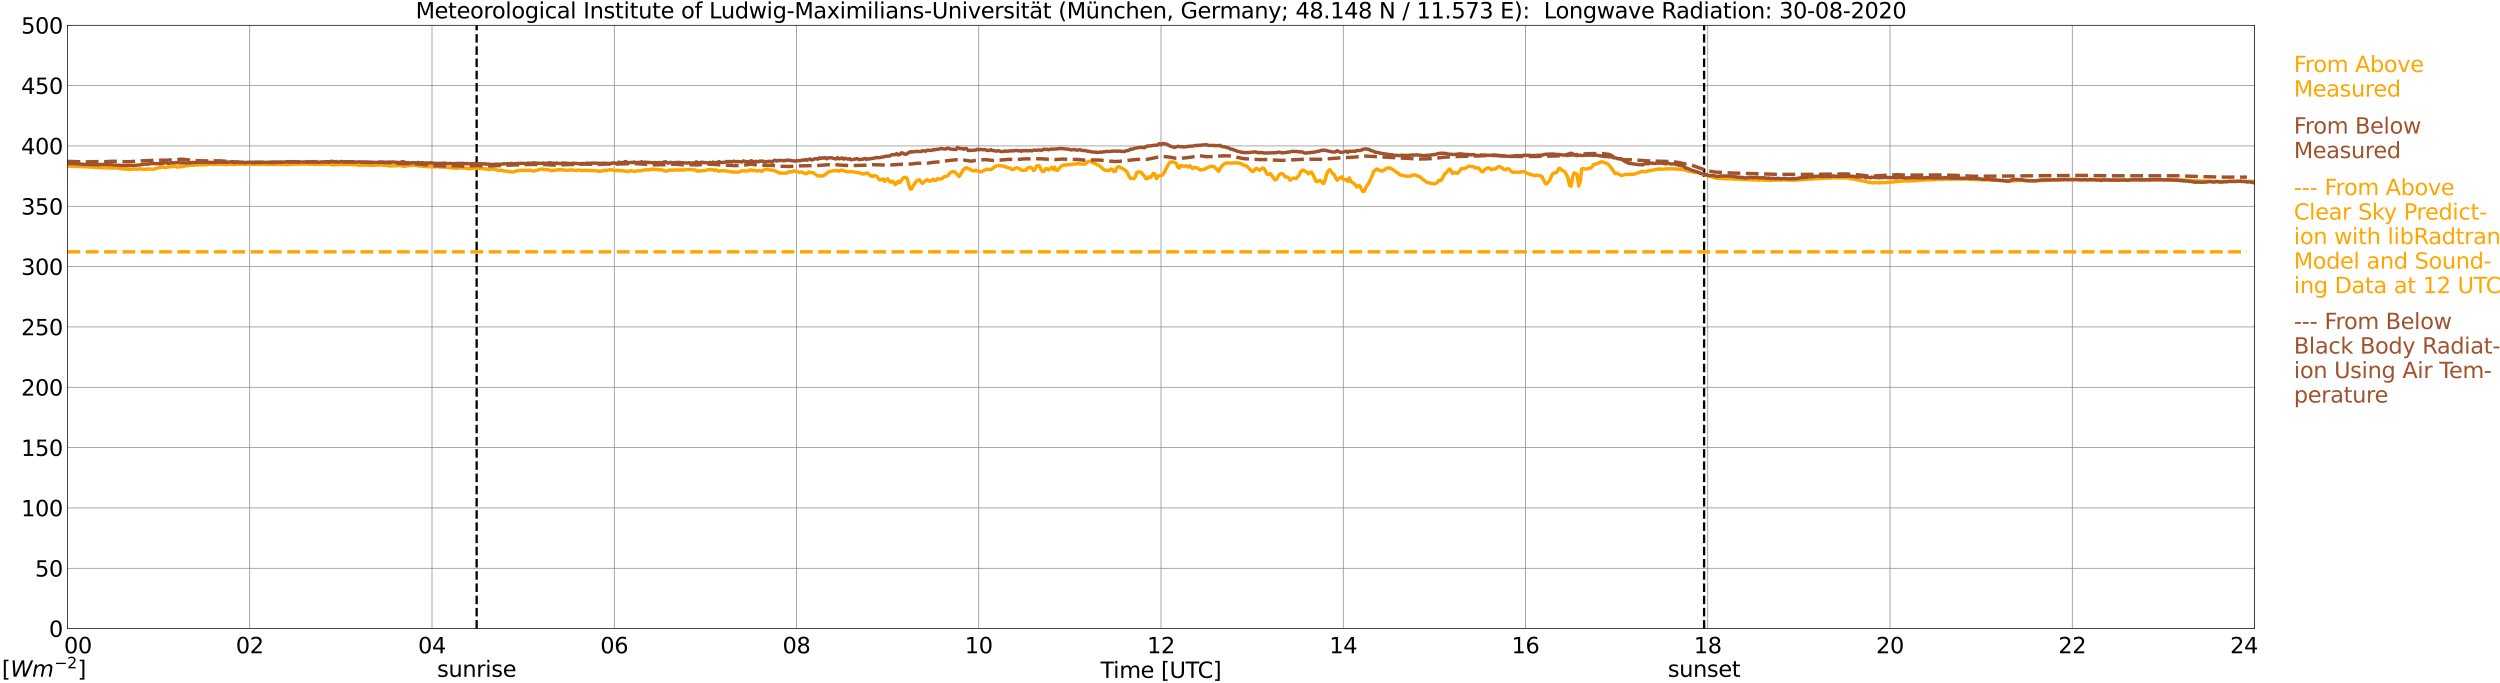 <?xml version="1.0" encoding="utf-8" standalone="no"?>
<!DOCTYPE svg PUBLIC "-//W3C//DTD SVG 1.1//EN"
  "http://www.w3.org/Graphics/SVG/1.1/DTD/svg11.dtd">
<svg xmlns:xlink="http://www.w3.org/1999/xlink" width="1085.4pt" height="296.64pt" viewBox="0 0 1085.4 296.64" xmlns="http://www.w3.org/2000/svg" version="1.1">
 <defs>
  <style type="text/css">*{stroke-linejoin: round; stroke-linecap: butt}</style>
 </defs>
 <g id="figure_1">
  <g id="patch_1">
   <path d="M 0 296.64 
L 1085.4 296.64 
L 1085.4 0 
L 0 0 
z
" style="fill: #ffffff"/>
  </g>
  <g id="axes_1">
   <g id="patch_2">
    <path d="M 29.306 272.909 
L 978.814 272.909 
L 978.814 10.976 
L 29.306 10.976 
z
" style="fill: #ffffff"/>
   </g>
   <g id="patch_3">
    <path d="M 978.814 272.909 
L 978.814 272.909 
L 978.814 10.976 
L 978.814 10.976 
z
" clip-path="url(#pe7147df36f)" style="fill: #d3d3d3; opacity: 0.25; stroke: #d3d3d3; stroke-linejoin: miter"/>
   </g>
   <g id="matplotlib.axis_1">
    <g id="xtick_1">
     <g id="line2d_1">
      <path d="M 29.306 272.909 
L 29.306 10.976 
" clip-path="url(#pe7147df36f)" style="fill: none; stroke: #808080; stroke-width: 0.3; stroke-linecap: square"/>
     </g>
     <g id="line2d_2"/>
     <g id="text_1">
      <!--    00 -->
      <g transform="translate(18.733 283.627) scale(0.095 -0.095)">
       <defs>
        <path id="DejaVuSans-20" transform="scale(0.016)"/>
        <path id="DejaVuSans-30" d="M 2034 4250 
Q 1547 4250 1301 3770 
Q 1056 3291 1056 2328 
Q 1056 1369 1301 889 
Q 1547 409 2034 409 
Q 2525 409 2770 889 
Q 3016 1369 3016 2328 
Q 3016 3291 2770 3770 
Q 2525 4250 2034 4250 
z
M 2034 4750 
Q 2819 4750 3233 4129 
Q 3647 3509 3647 2328 
Q 3647 1150 3233 529 
Q 2819 -91 2034 -91 
Q 1250 -91 836 529 
Q 422 1150 422 2328 
Q 422 3509 836 4129 
Q 1250 4750 2034 4750 
z
" transform="scale(0.016)"/>
       </defs>
       <use xlink:href="#DejaVuSans-20"/>
       <use xlink:href="#DejaVuSans-20" transform="translate(31.787 0)"/>
       <use xlink:href="#DejaVuSans-20" transform="translate(63.574 0)"/>
       <use xlink:href="#DejaVuSans-30" transform="translate(95.361 0)"/>
       <use xlink:href="#DejaVuSans-30" transform="translate(158.984 0)"/>
      </g>
     </g>
    </g>
    <g id="xtick_2">
     <g id="line2d_3">
      <path d="M 108.431 272.909 
L 108.431 10.976 
" clip-path="url(#pe7147df36f)" style="fill: none; stroke: #808080; stroke-width: 0.3; stroke-linecap: square"/>
     </g>
     <g id="line2d_4"/>
     <g id="text_2">
      <!-- 02 -->
      <g transform="translate(102.387 283.627) scale(0.095 -0.095)">
       <defs>
        <path id="DejaVuSans-32" d="M 1228 531 
L 3431 531 
L 3431 0 
L 469 0 
L 469 531 
Q 828 903 1448 1529 
Q 2069 2156 2228 2338 
Q 2531 2678 2651 2914 
Q 2772 3150 2772 3378 
Q 2772 3750 2511 3984 
Q 2250 4219 1831 4219 
Q 1534 4219 1204 4116 
Q 875 4013 500 3803 
L 500 4441 
Q 881 4594 1212 4672 
Q 1544 4750 1819 4750 
Q 2544 4750 2975 4387 
Q 3406 4025 3406 3419 
Q 3406 3131 3298 2873 
Q 3191 2616 2906 2266 
Q 2828 2175 2409 1742 
Q 1991 1309 1228 531 
z
" transform="scale(0.016)"/>
       </defs>
       <use xlink:href="#DejaVuSans-30"/>
       <use xlink:href="#DejaVuSans-32" transform="translate(63.623 0)"/>
      </g>
     </g>
    </g>
    <g id="xtick_3">
     <g id="line2d_5">
      <path d="M 187.557 272.909 
L 187.557 10.976 
" clip-path="url(#pe7147df36f)" style="fill: none; stroke: #808080; stroke-width: 0.3; stroke-linecap: square"/>
     </g>
     <g id="line2d_6"/>
     <g id="text_3">
      <!-- 04 -->
      <g transform="translate(181.513 283.627) scale(0.095 -0.095)">
       <defs>
        <path id="DejaVuSans-34" d="M 2419 4116 
L 825 1625 
L 2419 1625 
L 2419 4116 
z
M 2253 4666 
L 3047 4666 
L 3047 1625 
L 3713 1625 
L 3713 1100 
L 3047 1100 
L 3047 0 
L 2419 0 
L 2419 1100 
L 313 1100 
L 313 1709 
L 2253 4666 
z
" transform="scale(0.016)"/>
       </defs>
       <use xlink:href="#DejaVuSans-30"/>
       <use xlink:href="#DejaVuSans-34" transform="translate(63.623 0)"/>
      </g>
     </g>
    </g>
    <g id="xtick_4">
     <g id="line2d_7">
      <path d="M 266.683 272.909 
L 266.683 10.976 
" clip-path="url(#pe7147df36f)" style="fill: none; stroke: #808080; stroke-width: 0.3; stroke-linecap: square"/>
     </g>
     <g id="line2d_8"/>
     <g id="text_4">
      <!-- 06 -->
      <g transform="translate(260.638 283.627) scale(0.095 -0.095)">
       <defs>
        <path id="DejaVuSans-36" d="M 2113 2584 
Q 1688 2584 1439 2293 
Q 1191 2003 1191 1497 
Q 1191 994 1439 701 
Q 1688 409 2113 409 
Q 2538 409 2786 701 
Q 3034 994 3034 1497 
Q 3034 2003 2786 2293 
Q 2538 2584 2113 2584 
z
M 3366 4563 
L 3366 3988 
Q 3128 4100 2886 4159 
Q 2644 4219 2406 4219 
Q 1781 4219 1451 3797 
Q 1122 3375 1075 2522 
Q 1259 2794 1537 2939 
Q 1816 3084 2150 3084 
Q 2853 3084 3261 2657 
Q 3669 2231 3669 1497 
Q 3669 778 3244 343 
Q 2819 -91 2113 -91 
Q 1303 -91 875 529 
Q 447 1150 447 2328 
Q 447 3434 972 4092 
Q 1497 4750 2381 4750 
Q 2619 4750 2861 4703 
Q 3103 4656 3366 4563 
z
" transform="scale(0.016)"/>
       </defs>
       <use xlink:href="#DejaVuSans-30"/>
       <use xlink:href="#DejaVuSans-36" transform="translate(63.623 0)"/>
      </g>
     </g>
    </g>
    <g id="xtick_5">
     <g id="line2d_9">
      <path d="M 345.808 272.909 
L 345.808 10.976 
" clip-path="url(#pe7147df36f)" style="fill: none; stroke: #808080; stroke-width: 0.3; stroke-linecap: square"/>
     </g>
     <g id="line2d_10"/>
     <g id="text_5">
      <!-- 08 -->
      <g transform="translate(339.764 283.627) scale(0.095 -0.095)">
       <defs>
        <path id="DejaVuSans-38" d="M 2034 2216 
Q 1584 2216 1326 1975 
Q 1069 1734 1069 1313 
Q 1069 891 1326 650 
Q 1584 409 2034 409 
Q 2484 409 2743 651 
Q 3003 894 3003 1313 
Q 3003 1734 2745 1975 
Q 2488 2216 2034 2216 
z
M 1403 2484 
Q 997 2584 770 2862 
Q 544 3141 544 3541 
Q 544 4100 942 4425 
Q 1341 4750 2034 4750 
Q 2731 4750 3128 4425 
Q 3525 4100 3525 3541 
Q 3525 3141 3298 2862 
Q 3072 2584 2669 2484 
Q 3125 2378 3379 2068 
Q 3634 1759 3634 1313 
Q 3634 634 3220 271 
Q 2806 -91 2034 -91 
Q 1263 -91 848 271 
Q 434 634 434 1313 
Q 434 1759 690 2068 
Q 947 2378 1403 2484 
z
M 1172 3481 
Q 1172 3119 1398 2916 
Q 1625 2713 2034 2713 
Q 2441 2713 2670 2916 
Q 2900 3119 2900 3481 
Q 2900 3844 2670 4047 
Q 2441 4250 2034 4250 
Q 1625 4250 1398 4047 
Q 1172 3844 1172 3481 
z
" transform="scale(0.016)"/>
       </defs>
       <use xlink:href="#DejaVuSans-30"/>
       <use xlink:href="#DejaVuSans-38" transform="translate(63.623 0)"/>
      </g>
     </g>
    </g>
    <g id="xtick_6">
     <g id="line2d_11">
      <path d="M 424.934 272.909 
L 424.934 10.976 
" clip-path="url(#pe7147df36f)" style="fill: none; stroke: #808080; stroke-width: 0.3; stroke-linecap: square"/>
     </g>
     <g id="line2d_12"/>
     <g id="text_6">
      <!-- 10 -->
      <g transform="translate(418.89 283.627) scale(0.095 -0.095)">
       <defs>
        <path id="DejaVuSans-31" d="M 794 531 
L 1825 531 
L 1825 4091 
L 703 3866 
L 703 4441 
L 1819 4666 
L 2450 4666 
L 2450 531 
L 3481 531 
L 3481 0 
L 794 0 
L 794 531 
z
" transform="scale(0.016)"/>
       </defs>
       <use xlink:href="#DejaVuSans-31"/>
       <use xlink:href="#DejaVuSans-30" transform="translate(63.623 0)"/>
      </g>
     </g>
    </g>
    <g id="xtick_7">
     <g id="line2d_13">
      <path d="M 504.06 272.909 
L 504.06 10.976 
" clip-path="url(#pe7147df36f)" style="fill: none; stroke: #808080; stroke-width: 0.3; stroke-linecap: square"/>
     </g>
     <g id="line2d_14"/>
     <g id="text_7">
      <!-- 12 -->
      <g transform="translate(498.015 283.627) scale(0.095 -0.095)">
       <use xlink:href="#DejaVuSans-31"/>
       <use xlink:href="#DejaVuSans-32" transform="translate(63.623 0)"/>
      </g>
     </g>
    </g>
    <g id="xtick_8">
     <g id="line2d_15">
      <path d="M 583.185 272.909 
L 583.185 10.976 
" clip-path="url(#pe7147df36f)" style="fill: none; stroke: #808080; stroke-width: 0.3; stroke-linecap: square"/>
     </g>
     <g id="line2d_16"/>
     <g id="text_8">
      <!-- 14 -->
      <g transform="translate(577.141 283.627) scale(0.095 -0.095)">
       <use xlink:href="#DejaVuSans-31"/>
       <use xlink:href="#DejaVuSans-34" transform="translate(63.623 0)"/>
      </g>
     </g>
    </g>
    <g id="xtick_9">
     <g id="line2d_17">
      <path d="M 662.311 272.909 
L 662.311 10.976 
" clip-path="url(#pe7147df36f)" style="fill: none; stroke: #808080; stroke-width: 0.3; stroke-linecap: square"/>
     </g>
     <g id="line2d_18"/>
     <g id="text_9">
      <!-- 16 -->
      <g transform="translate(656.267 283.627) scale(0.095 -0.095)">
       <use xlink:href="#DejaVuSans-31"/>
       <use xlink:href="#DejaVuSans-36" transform="translate(63.623 0)"/>
      </g>
     </g>
    </g>
    <g id="xtick_10">
     <g id="line2d_19">
      <path d="M 741.437 272.909 
L 741.437 10.976 
" clip-path="url(#pe7147df36f)" style="fill: none; stroke: #808080; stroke-width: 0.3; stroke-linecap: square"/>
     </g>
     <g id="line2d_20"/>
     <g id="text_10">
      <!-- 18 -->
      <g transform="translate(735.392 283.627) scale(0.095 -0.095)">
       <use xlink:href="#DejaVuSans-31"/>
       <use xlink:href="#DejaVuSans-38" transform="translate(63.623 0)"/>
      </g>
     </g>
    </g>
    <g id="xtick_11">
     <g id="line2d_21">
      <path d="M 820.562 272.909 
L 820.562 10.976 
" clip-path="url(#pe7147df36f)" style="fill: none; stroke: #808080; stroke-width: 0.3; stroke-linecap: square"/>
     </g>
     <g id="line2d_22"/>
     <g id="text_11">
      <!-- 20 -->
      <g transform="translate(814.518 283.627) scale(0.095 -0.095)">
       <use xlink:href="#DejaVuSans-32"/>
       <use xlink:href="#DejaVuSans-30" transform="translate(63.623 0)"/>
      </g>
     </g>
    </g>
    <g id="xtick_12">
     <g id="line2d_23">
      <path d="M 899.688 272.909 
L 899.688 10.976 
" clip-path="url(#pe7147df36f)" style="fill: none; stroke: #808080; stroke-width: 0.3; stroke-linecap: square"/>
     </g>
     <g id="line2d_24"/>
     <g id="text_12">
      <!-- 22 -->
      <g transform="translate(893.644 283.627) scale(0.095 -0.095)">
       <use xlink:href="#DejaVuSans-32"/>
       <use xlink:href="#DejaVuSans-32" transform="translate(63.623 0)"/>
      </g>
     </g>
    </g>
    <g id="xtick_13">
     <g id="line2d_25">
      <path d="M 978.814 272.909 
L 978.814 10.976 
" clip-path="url(#pe7147df36f)" style="fill: none; stroke: #808080; stroke-width: 0.3; stroke-linecap: square"/>
     </g>
     <g id="line2d_26"/>
     <g id="text_13">
      <!-- 24    -->
      <g transform="translate(968.241 283.627) scale(0.095 -0.095)">
       <use xlink:href="#DejaVuSans-32"/>
       <use xlink:href="#DejaVuSans-34" transform="translate(63.623 0)"/>
       <use xlink:href="#DejaVuSans-20" transform="translate(127.246 0)"/>
       <use xlink:href="#DejaVuSans-20" transform="translate(159.033 0)"/>
       <use xlink:href="#DejaVuSans-20" transform="translate(190.82 0)"/>
      </g>
     </g>
    </g>
    <g id="text_14">
     <!-- Time [UTC] -->
     <g transform="translate(477.806 294.322) scale(0.095 -0.095)">
      <defs>
       <path id="DejaVuSans-54" d="M -19 4666 
L 3928 4666 
L 3928 4134 
L 2272 4134 
L 2272 0 
L 1638 0 
L 1638 4134 
L -19 4134 
L -19 4666 
z
" transform="scale(0.016)"/>
       <path id="DejaVuSans-69" d="M 603 3500 
L 1178 3500 
L 1178 0 
L 603 0 
L 603 3500 
z
M 603 4863 
L 1178 4863 
L 1178 4134 
L 603 4134 
L 603 4863 
z
" transform="scale(0.016)"/>
       <path id="DejaVuSans-6d" d="M 3328 2828 
Q 3544 3216 3844 3400 
Q 4144 3584 4550 3584 
Q 5097 3584 5394 3201 
Q 5691 2819 5691 2113 
L 5691 0 
L 5113 0 
L 5113 2094 
Q 5113 2597 4934 2840 
Q 4756 3084 4391 3084 
Q 3944 3084 3684 2787 
Q 3425 2491 3425 1978 
L 3425 0 
L 2847 0 
L 2847 2094 
Q 2847 2600 2669 2842 
Q 2491 3084 2119 3084 
Q 1678 3084 1418 2786 
Q 1159 2488 1159 1978 
L 1159 0 
L 581 0 
L 581 3500 
L 1159 3500 
L 1159 2956 
Q 1356 3278 1631 3431 
Q 1906 3584 2284 3584 
Q 2666 3584 2933 3390 
Q 3200 3197 3328 2828 
z
" transform="scale(0.016)"/>
       <path id="DejaVuSans-65" d="M 3597 1894 
L 3597 1613 
L 953 1613 
Q 991 1019 1311 708 
Q 1631 397 2203 397 
Q 2534 397 2845 478 
Q 3156 559 3463 722 
L 3463 178 
Q 3153 47 2828 -22 
Q 2503 -91 2169 -91 
Q 1331 -91 842 396 
Q 353 884 353 1716 
Q 353 2575 817 3079 
Q 1281 3584 2069 3584 
Q 2775 3584 3186 3129 
Q 3597 2675 3597 1894 
z
M 3022 2063 
Q 3016 2534 2758 2815 
Q 2500 3097 2075 3097 
Q 1594 3097 1305 2825 
Q 1016 2553 972 2059 
L 3022 2063 
z
" transform="scale(0.016)"/>
       <path id="DejaVuSans-5b" d="M 550 4863 
L 1875 4863 
L 1875 4416 
L 1125 4416 
L 1125 -397 
L 1875 -397 
L 1875 -844 
L 550 -844 
L 550 4863 
z
" transform="scale(0.016)"/>
       <path id="DejaVuSans-55" d="M 556 4666 
L 1191 4666 
L 1191 1831 
Q 1191 1081 1462 751 
Q 1734 422 2344 422 
Q 2950 422 3222 751 
Q 3494 1081 3494 1831 
L 3494 4666 
L 4128 4666 
L 4128 1753 
Q 4128 841 3676 375 
Q 3225 -91 2344 -91 
Q 1459 -91 1007 375 
Q 556 841 556 1753 
L 556 4666 
z
" transform="scale(0.016)"/>
       <path id="DejaVuSans-43" d="M 4122 4306 
L 4122 3641 
Q 3803 3938 3442 4084 
Q 3081 4231 2675 4231 
Q 1875 4231 1450 3742 
Q 1025 3253 1025 2328 
Q 1025 1406 1450 917 
Q 1875 428 2675 428 
Q 3081 428 3442 575 
Q 3803 722 4122 1019 
L 4122 359 
Q 3791 134 3420 21 
Q 3050 -91 2638 -91 
Q 1578 -91 968 557 
Q 359 1206 359 2328 
Q 359 3453 968 4101 
Q 1578 4750 2638 4750 
Q 3056 4750 3426 4639 
Q 3797 4528 4122 4306 
z
" transform="scale(0.016)"/>
       <path id="DejaVuSans-5d" d="M 1947 4863 
L 1947 -844 
L 622 -844 
L 622 -397 
L 1369 -397 
L 1369 4416 
L 622 4416 
L 622 4863 
L 1947 4863 
z
" transform="scale(0.016)"/>
      </defs>
      <use xlink:href="#DejaVuSans-54"/>
      <use xlink:href="#DejaVuSans-69" transform="translate(57.959 0)"/>
      <use xlink:href="#DejaVuSans-6d" transform="translate(85.742 0)"/>
      <use xlink:href="#DejaVuSans-65" transform="translate(183.154 0)"/>
      <use xlink:href="#DejaVuSans-20" transform="translate(244.678 0)"/>
      <use xlink:href="#DejaVuSans-5b" transform="translate(276.465 0)"/>
      <use xlink:href="#DejaVuSans-55" transform="translate(315.479 0)"/>
      <use xlink:href="#DejaVuSans-54" transform="translate(388.672 0)"/>
      <use xlink:href="#DejaVuSans-43" transform="translate(443.881 0)"/>
      <use xlink:href="#DejaVuSans-5d" transform="translate(513.705 0)"/>
     </g>
    </g>
   </g>
   <g id="matplotlib.axis_2">
    <g id="ytick_1">
     <g id="line2d_27">
      <path d="M 29.306 272.909 
L 978.814 272.909 
" clip-path="url(#pe7147df36f)" style="fill: none; stroke: #808080; stroke-width: 0.3; stroke-linecap: square"/>
     </g>
     <g id="line2d_28"/>
     <g id="text_15">
      <!-- 0 -->
      <g transform="translate(21.261 276.518) scale(0.095 -0.095)">
       <use xlink:href="#DejaVuSans-30"/>
      </g>
     </g>
    </g>
    <g id="ytick_2">
     <g id="line2d_29">
      <path d="M 29.306 246.715 
L 978.814 246.715 
" clip-path="url(#pe7147df36f)" style="fill: none; stroke: #808080; stroke-width: 0.3; stroke-linecap: square"/>
     </g>
     <g id="line2d_30"/>
     <g id="text_16">
      <!-- 50 -->
      <g transform="translate(15.217 250.325) scale(0.095 -0.095)">
       <defs>
        <path id="DejaVuSans-35" d="M 691 4666 
L 3169 4666 
L 3169 4134 
L 1269 4134 
L 1269 2991 
Q 1406 3038 1543 3061 
Q 1681 3084 1819 3084 
Q 2600 3084 3056 2656 
Q 3513 2228 3513 1497 
Q 3513 744 3044 326 
Q 2575 -91 1722 -91 
Q 1428 -91 1123 -41 
Q 819 9 494 109 
L 494 744 
Q 775 591 1075 516 
Q 1375 441 1709 441 
Q 2250 441 2565 725 
Q 2881 1009 2881 1497 
Q 2881 1984 2565 2268 
Q 2250 2553 1709 2553 
Q 1456 2553 1204 2497 
Q 953 2441 691 2322 
L 691 4666 
z
" transform="scale(0.016)"/>
       </defs>
       <use xlink:href="#DejaVuSans-35"/>
       <use xlink:href="#DejaVuSans-30" transform="translate(63.623 0)"/>
      </g>
     </g>
    </g>
    <g id="ytick_3">
     <g id="line2d_31">
      <path d="M 29.306 220.522 
L 978.814 220.522 
" clip-path="url(#pe7147df36f)" style="fill: none; stroke: #808080; stroke-width: 0.3; stroke-linecap: square"/>
     </g>
     <g id="line2d_32"/>
     <g id="text_17">
      <!-- 100 -->
      <g transform="translate(9.173 224.131) scale(0.095 -0.095)">
       <use xlink:href="#DejaVuSans-31"/>
       <use xlink:href="#DejaVuSans-30" transform="translate(63.623 0)"/>
       <use xlink:href="#DejaVuSans-30" transform="translate(127.246 0)"/>
      </g>
     </g>
    </g>
    <g id="ytick_4">
     <g id="line2d_33">
      <path d="M 29.306 194.329 
L 978.814 194.329 
" clip-path="url(#pe7147df36f)" style="fill: none; stroke: #808080; stroke-width: 0.3; stroke-linecap: square"/>
     </g>
     <g id="line2d_34"/>
     <g id="text_18">
      <!-- 150 -->
      <g transform="translate(9.173 197.938) scale(0.095 -0.095)">
       <use xlink:href="#DejaVuSans-31"/>
       <use xlink:href="#DejaVuSans-35" transform="translate(63.623 0)"/>
       <use xlink:href="#DejaVuSans-30" transform="translate(127.246 0)"/>
      </g>
     </g>
    </g>
    <g id="ytick_5">
     <g id="line2d_35">
      <path d="M 29.306 168.136 
L 978.814 168.136 
" clip-path="url(#pe7147df36f)" style="fill: none; stroke: #808080; stroke-width: 0.3; stroke-linecap: square"/>
     </g>
     <g id="line2d_36"/>
     <g id="text_19">
      <!-- 200 -->
      <g transform="translate(9.173 171.745) scale(0.095 -0.095)">
       <use xlink:href="#DejaVuSans-32"/>
       <use xlink:href="#DejaVuSans-30" transform="translate(63.623 0)"/>
       <use xlink:href="#DejaVuSans-30" transform="translate(127.246 0)"/>
      </g>
     </g>
    </g>
    <g id="ytick_6">
     <g id="line2d_37">
      <path d="M 29.306 141.942 
L 978.814 141.942 
" clip-path="url(#pe7147df36f)" style="fill: none; stroke: #808080; stroke-width: 0.3; stroke-linecap: square"/>
     </g>
     <g id="line2d_38"/>
     <g id="text_20">
      <!-- 250 -->
      <g transform="translate(9.173 145.551) scale(0.095 -0.095)">
       <use xlink:href="#DejaVuSans-32"/>
       <use xlink:href="#DejaVuSans-35" transform="translate(63.623 0)"/>
       <use xlink:href="#DejaVuSans-30" transform="translate(127.246 0)"/>
      </g>
     </g>
    </g>
    <g id="ytick_7">
     <g id="line2d_39">
      <path d="M 29.306 115.749 
L 978.814 115.749 
" clip-path="url(#pe7147df36f)" style="fill: none; stroke: #808080; stroke-width: 0.3; stroke-linecap: square"/>
     </g>
     <g id="line2d_40"/>
     <g id="text_21">
      <!-- 300 -->
      <g transform="translate(9.173 119.358) scale(0.095 -0.095)">
       <defs>
        <path id="DejaVuSans-33" d="M 2597 2516 
Q 3050 2419 3304 2112 
Q 3559 1806 3559 1356 
Q 3559 666 3084 287 
Q 2609 -91 1734 -91 
Q 1441 -91 1130 -33 
Q 819 25 488 141 
L 488 750 
Q 750 597 1062 519 
Q 1375 441 1716 441 
Q 2309 441 2620 675 
Q 2931 909 2931 1356 
Q 2931 1769 2642 2001 
Q 2353 2234 1838 2234 
L 1294 2234 
L 1294 2753 
L 1863 2753 
Q 2328 2753 2575 2939 
Q 2822 3125 2822 3475 
Q 2822 3834 2567 4026 
Q 2313 4219 1838 4219 
Q 1578 4219 1281 4162 
Q 984 4106 628 3988 
L 628 4550 
Q 988 4650 1302 4700 
Q 1616 4750 1894 4750 
Q 2613 4750 3031 4423 
Q 3450 4097 3450 3541 
Q 3450 3153 3228 2886 
Q 3006 2619 2597 2516 
z
" transform="scale(0.016)"/>
       </defs>
       <use xlink:href="#DejaVuSans-33"/>
       <use xlink:href="#DejaVuSans-30" transform="translate(63.623 0)"/>
       <use xlink:href="#DejaVuSans-30" transform="translate(127.246 0)"/>
      </g>
     </g>
    </g>
    <g id="ytick_8">
     <g id="line2d_41">
      <path d="M 29.306 89.556 
L 978.814 89.556 
" clip-path="url(#pe7147df36f)" style="fill: none; stroke: #808080; stroke-width: 0.3; stroke-linecap: square"/>
     </g>
     <g id="line2d_42"/>
     <g id="text_22">
      <!-- 350 -->
      <g transform="translate(9.173 93.165) scale(0.095 -0.095)">
       <use xlink:href="#DejaVuSans-33"/>
       <use xlink:href="#DejaVuSans-35" transform="translate(63.623 0)"/>
       <use xlink:href="#DejaVuSans-30" transform="translate(127.246 0)"/>
      </g>
     </g>
    </g>
    <g id="ytick_9">
     <g id="line2d_43">
      <path d="M 29.306 63.362 
L 978.814 63.362 
" clip-path="url(#pe7147df36f)" style="fill: none; stroke: #808080; stroke-width: 0.3; stroke-linecap: square"/>
     </g>
     <g id="line2d_44"/>
     <g id="text_23">
      <!-- 400 -->
      <g transform="translate(9.173 66.972) scale(0.095 -0.095)">
       <use xlink:href="#DejaVuSans-34"/>
       <use xlink:href="#DejaVuSans-30" transform="translate(63.623 0)"/>
       <use xlink:href="#DejaVuSans-30" transform="translate(127.246 0)"/>
      </g>
     </g>
    </g>
    <g id="ytick_10">
     <g id="line2d_45">
      <path d="M 29.306 37.169 
L 978.814 37.169 
" clip-path="url(#pe7147df36f)" style="fill: none; stroke: #808080; stroke-width: 0.3; stroke-linecap: square"/>
     </g>
     <g id="line2d_46"/>
     <g id="text_24">
      <!-- 450 -->
      <g transform="translate(9.173 40.778) scale(0.095 -0.095)">
       <use xlink:href="#DejaVuSans-34"/>
       <use xlink:href="#DejaVuSans-35" transform="translate(63.623 0)"/>
       <use xlink:href="#DejaVuSans-30" transform="translate(127.246 0)"/>
      </g>
     </g>
    </g>
    <g id="ytick_11">
     <g id="line2d_47">
      <path d="M 29.306 10.976 
L 978.814 10.976 
" clip-path="url(#pe7147df36f)" style="fill: none; stroke: #808080; stroke-width: 0.3; stroke-linecap: square"/>
     </g>
     <g id="line2d_48"/>
     <g id="text_25">
      <!-- 500 -->
      <g transform="translate(9.173 14.585) scale(0.095 -0.095)">
       <use xlink:href="#DejaVuSans-35"/>
       <use xlink:href="#DejaVuSans-30" transform="translate(63.623 0)"/>
       <use xlink:href="#DejaVuSans-30" transform="translate(127.246 0)"/>
      </g>
     </g>
    </g>
   </g>
   <g id="line2d_49">
    <path d="M 206.943 272.909 
L 206.943 10.976 
" clip-path="url(#pe7147df36f)" style="fill: none; stroke-dasharray: 3.7,1.6; stroke-dashoffset: 0; stroke: #000000"/>
   </g>
   <g id="line2d_50">
    <path d="M 739.854 272.909 
L 739.854 10.976 
" clip-path="url(#pe7147df36f)" style="fill: none; stroke-dasharray: 3.7,1.6; stroke-dashoffset: 0; stroke: #000000"/>
   </g>
   <g id="line2d_51">
    <path d="M 29.306 72.116 
L 37.218 72.394 
L 39.197 72.556 
L 40.515 72.525 
L 41.175 72.703 
L 46.45 72.855 
L 47.109 72.949 
L 49.087 72.907 
L 51.065 72.939 
L 52.384 73.279 
L 57 73.536 
L 58.319 73.352 
L 59.637 73.441 
L 60.956 73.295 
L 62.275 73.536 
L 63.594 73.499 
L 64.253 73.331 
L 66.89 73.494 
L 67.55 73.164 
L 68.869 72.876 
L 70.187 72.588 
L 70.847 72.53 
L 71.506 72.713 
L 72.166 72.75 
L 72.825 72.514 
L 76.122 72.168 
L 76.781 72.514 
L 77.441 72.509 
L 78.1 72.378 
L 78.759 72.373 
L 82.056 71.812 
L 82.716 71.723 
L 83.375 71.812 
L 85.353 71.634 
L 89.969 71.503 
L 90.628 71.273 
L 91.288 71.236 
L 92.606 71.383 
L 93.266 71.309 
L 93.925 71.404 
L 95.244 71.246 
L 95.903 71.273 
L 96.563 71.43 
L 97.222 71.351 
L 97.881 71.482 
L 99.2 71.351 
L 99.86 71.315 
L 101.178 71.482 
L 102.497 71.351 
L 103.156 71.194 
L 103.816 71.388 
L 104.475 71.257 
L 109.75 71.346 
L 111.069 71.346 
L 113.047 71.346 
L 115.025 71.309 
L 116.344 71.472 
L 117.003 71.372 
L 120.96 71.419 
L 121.619 71.336 
L 124.916 71.477 
L 126.235 71.32 
L 130.85 71.22 
L 131.51 71.157 
L 132.829 71.231 
L 133.488 71.168 
L 134.147 71.32 
L 134.807 71.205 
L 136.785 71.362 
L 138.104 71.362 
L 142.719 71.236 
L 143.379 71.288 
L 144.038 71.535 
L 145.357 71.592 
L 146.676 71.461 
L 147.994 71.404 
L 148.654 71.388 
L 149.313 71.503 
L 150.632 71.351 
L 151.291 71.451 
L 152.61 71.377 
L 155.247 71.592 
L 155.907 71.77 
L 158.544 71.639 
L 159.863 71.718 
L 162.501 71.802 
L 163.16 71.66 
L 164.479 71.66 
L 165.138 71.592 
L 168.435 71.87 
L 169.094 72.09 
L 171.073 71.98 
L 173.051 71.901 
L 173.71 71.776 
L 175.029 72.237 
L 176.348 72.121 
L 177.007 71.901 
L 180.304 71.744 
L 182.282 72.111 
L 184.92 72.252 
L 186.238 72.399 
L 186.898 72.341 
L 187.557 72.462 
L 188.876 72.43 
L 190.195 72.31 
L 190.854 72.598 
L 192.173 72.483 
L 192.832 72.64 
L 193.492 72.603 
L 197.448 73.001 
L 198.107 73.059 
L 200.085 72.85 
L 200.745 72.949 
L 202.063 72.975 
L 203.382 73.253 
L 204.042 73.237 
L 205.36 73.043 
L 206.679 73.106 
L 207.339 73.253 
L 207.998 73.122 
L 210.635 73.29 
L 211.295 73.431 
L 211.954 73.457 
L 212.614 73.599 
L 213.273 73.426 
L 213.932 73.368 
L 216.57 73.997 
L 217.889 73.876 
L 218.548 74.222 
L 219.207 74.227 
L 220.526 74.468 
L 221.186 74.447 
L 222.504 74.694 
L 223.164 74.578 
L 224.482 74.143 
L 225.142 74.007 
L 230.417 73.913 
L 231.076 74.206 
L 231.736 74.28 
L 235.033 73.389 
L 236.351 73.604 
L 237.011 73.709 
L 237.67 73.562 
L 239.648 74.217 
L 240.308 73.944 
L 240.967 73.84 
L 241.626 73.871 
L 242.286 73.667 
L 243.604 73.719 
L 244.923 73.808 
L 245.583 73.997 
L 248.22 73.803 
L 250.198 74.07 
L 250.858 73.803 
L 252.836 74.028 
L 254.814 73.939 
L 255.473 74.081 
L 257.451 74.054 
L 258.77 74.164 
L 259.43 74.159 
L 260.089 74.421 
L 262.067 74.107 
L 262.726 73.918 
L 263.386 73.997 
L 264.705 73.693 
L 265.364 73.724 
L 267.342 74.091 
L 268.002 73.929 
L 268.661 73.997 
L 269.32 74.269 
L 269.98 74.091 
L 272.617 74.484 
L 273.277 74.222 
L 273.936 74.096 
L 275.255 74.432 
L 275.914 74.353 
L 276.573 74.149 
L 278.552 74.107 
L 279.87 73.751 
L 281.189 73.714 
L 281.849 73.745 
L 283.167 73.436 
L 287.783 73.803 
L 288.442 74.233 
L 289.761 74.201 
L 290.42 73.934 
L 291.08 73.792 
L 291.739 73.876 
L 294.377 73.735 
L 295.036 73.876 
L 296.355 73.688 
L 297.014 73.866 
L 297.674 73.667 
L 300.311 73.572 
L 300.971 73.782 
L 301.63 73.74 
L 302.289 74.102 
L 302.949 74.28 
L 306.246 74.023 
L 306.905 73.792 
L 308.224 73.578 
L 308.883 73.688 
L 309.543 73.672 
L 310.202 74.039 
L 310.861 73.751 
L 311.521 74.112 
L 312.18 74.332 
L 312.839 74.164 
L 313.499 74.196 
L 314.158 74.107 
L 317.455 74.536 
L 318.114 74.751 
L 318.774 74.641 
L 320.093 74.735 
L 320.752 74.688 
L 322.071 74.17 
L 324.708 74.269 
L 325.368 73.882 
L 326.027 73.714 
L 326.686 74.07 
L 327.346 73.955 
L 328.005 73.997 
L 328.665 74.28 
L 329.324 74.028 
L 329.983 74.091 
L 330.643 74.437 
L 331.961 73.583 
L 333.28 73.478 
L 334.599 73.803 
L 335.918 73.997 
L 336.577 74.212 
L 338.555 75.149 
L 340.533 75.175 
L 341.852 75.107 
L 342.512 74.542 
L 343.171 74.688 
L 343.83 74.599 
L 344.49 74.206 
L 345.149 74.379 
L 345.808 74.353 
L 347.127 74.845 
L 347.787 74.714 
L 348.446 74.793 
L 349.765 75.458 
L 350.424 75.312 
L 351.083 74.652 
L 351.743 74.877 
L 353.062 74.966 
L 354.38 75.935 
L 355.04 76.401 
L 355.699 76.459 
L 356.359 76.286 
L 357.018 76.501 
L 358.337 75.804 
L 358.996 75.102 
L 359.655 74.662 
L 362.293 74.007 
L 363.612 74.128 
L 364.271 74.327 
L 364.93 73.892 
L 366.249 74.044 
L 366.909 74.4 
L 367.568 74.526 
L 369.546 74.536 
L 370.865 74.646 
L 371.524 74.882 
L 372.843 74.887 
L 373.502 75.265 
L 374.821 75.553 
L 375.481 75.406 
L 376.14 75.118 
L 376.799 75.165 
L 377.459 75.998 
L 378.118 76.255 
L 378.777 76.658 
L 379.437 76.228 
L 380.756 76.579 
L 381.415 77.664 
L 382.074 78.146 
L 382.734 77.868 
L 383.393 77.716 
L 384.053 78.722 
L 384.712 78.072 
L 385.371 77.601 
L 386.031 78.57 
L 386.69 79.099 
L 387.349 78.654 
L 388.009 78.989 
L 388.668 80.147 
L 389.328 79.618 
L 389.987 78.654 
L 390.646 79.283 
L 391.965 77.418 
L 392.624 77.088 
L 393.284 76.993 
L 393.943 77.716 
L 394.603 80.357 
L 395.262 82.122 
L 395.921 81.96 
L 396.581 80.461 
L 397.899 78.586 
L 398.559 78.251 
L 399.218 78.078 
L 399.878 79.146 
L 400.537 79.602 
L 401.196 78.837 
L 401.856 78.481 
L 402.515 77.968 
L 403.175 78.46 
L 403.834 78.664 
L 404.493 78.334 
L 405.153 77.779 
L 405.812 78.444 
L 406.471 78.251 
L 407.131 77.543 
L 407.79 77.706 
L 408.45 77.695 
L 409.109 77.48 
L 409.768 76.779 
L 411.087 76.459 
L 411.746 76.077 
L 412.406 75.165 
L 413.065 74.652 
L 413.725 74.463 
L 414.384 74.631 
L 415.043 75.076 
L 416.362 76.616 
L 417.022 75.935 
L 417.681 74.594 
L 418.34 73.599 
L 419 73.043 
L 419.659 72.797 
L 420.318 73.3 
L 420.978 73.347 
L 422.297 74.149 
L 422.956 74.191 
L 423.615 73.923 
L 425.593 74.552 
L 426.253 74.521 
L 428.231 73.531 
L 428.89 73.478 
L 429.55 73.62 
L 430.209 73.641 
L 430.869 73.221 
L 431.528 72.635 
L 432.847 71.912 
L 433.506 71.87 
L 436.144 72.189 
L 436.803 72.593 
L 438.781 73.085 
L 439.44 73.614 
L 440.1 73.515 
L 440.759 73.022 
L 441.419 72.813 
L 442.737 73.342 
L 443.397 73.824 
L 444.056 74.023 
L 444.716 73.834 
L 445.375 73.944 
L 446.034 72.949 
L 447.353 72.598 
L 448.012 72.991 
L 448.672 74.018 
L 449.331 73.552 
L 449.991 72.095 
L 450.65 71.948 
L 451.309 72.027 
L 451.969 73.662 
L 452.628 74.458 
L 453.287 74.416 
L 453.947 73.227 
L 454.606 73.248 
L 455.266 73.819 
L 455.925 73.138 
L 456.584 72.624 
L 457.244 73.578 
L 457.903 72.572 
L 458.563 73.965 
L 459.222 73.95 
L 460.541 72.284 
L 461.859 71.634 
L 463.178 71.676 
L 463.838 71.451 
L 465.156 71.414 
L 465.816 71.241 
L 467.134 71.184 
L 468.453 70.969 
L 469.113 71.231 
L 471.091 71.241 
L 472.409 70.167 
L 473.069 70.021 
L 474.388 70.545 
L 475.706 71.147 
L 476.366 71.639 
L 477.025 71.718 
L 478.344 72.792 
L 479.003 73.504 
L 479.663 73.876 
L 480.322 73.876 
L 480.981 74.086 
L 481.641 74.007 
L 482.3 73.384 
L 482.96 73.557 
L 483.619 74.484 
L 484.278 74.269 
L 484.938 72.677 
L 485.597 72.368 
L 486.916 72.902 
L 488.894 74.18 
L 489.553 75.134 
L 490.213 76.6 
L 490.872 77.475 
L 491.532 77.36 
L 492.191 77.632 
L 492.85 77.019 
L 493.51 74.882 
L 494.169 74.699 
L 494.828 74.667 
L 495.488 74.809 
L 496.147 75.699 
L 496.807 76.338 
L 497.466 77.58 
L 498.125 77.549 
L 498.785 76.794 
L 499.444 77.077 
L 500.103 76.338 
L 500.763 75.265 
L 501.422 75.558 
L 502.082 77.564 
L 502.741 76.532 
L 503.4 76.323 
L 504.06 76.286 
L 504.719 76.003 
L 505.379 74.982 
L 507.357 71.157 
L 508.016 70.56 
L 508.675 70.256 
L 509.994 70.529 
L 510.654 70.896 
L 511.313 72.519 
L 511.972 72.949 
L 512.632 71.87 
L 513.95 72.242 
L 514.61 72.064 
L 515.269 72.1 
L 515.929 72.525 
L 516.588 71.922 
L 517.247 72.719 
L 517.907 73.19 
L 518.566 72.713 
L 519.885 72.912 
L 521.204 73.855 
L 522.522 73.494 
L 523.182 73.389 
L 523.841 72.933 
L 524.501 72.713 
L 525.16 72.368 
L 525.819 72.184 
L 526.479 72.184 
L 527.138 72.357 
L 529.116 74.4 
L 529.776 73.059 
L 530.435 72.069 
L 531.754 70.969 
L 533.073 70.681 
L 533.732 70.838 
L 535.71 70.738 
L 537.029 70.696 
L 538.348 70.885 
L 540.326 71.859 
L 540.985 71.985 
L 541.644 72.467 
L 543.623 74.416 
L 544.282 74.369 
L 544.941 73.394 
L 545.601 73.017 
L 546.26 73.578 
L 546.919 73.929 
L 547.579 73.342 
L 548.238 72.939 
L 548.898 73.248 
L 549.557 74.657 
L 550.216 75.72 
L 550.876 75.616 
L 551.535 75.38 
L 553.513 78.057 
L 554.173 77.947 
L 555.491 75.689 
L 556.151 75.364 
L 556.81 75.464 
L 557.47 76.092 
L 558.129 76.925 
L 558.788 76.815 
L 559.448 77.077 
L 560.107 78.251 
L 561.426 77.334 
L 562.085 77.323 
L 562.745 77.528 
L 564.063 75.977 
L 564.723 74.573 
L 565.382 73.882 
L 566.042 73.887 
L 566.701 74.432 
L 567.36 74.652 
L 568.02 75.453 
L 568.679 74.919 
L 569.338 74.652 
L 569.998 75.757 
L 571.317 78.612 
L 571.976 78.89 
L 572.635 78.429 
L 573.295 78.34 
L 573.954 79.199 
L 574.613 79.723 
L 575.273 78.35 
L 575.932 75.757 
L 576.592 74.316 
L 577.251 73.62 
L 577.91 74.322 
L 578.57 75.396 
L 579.229 75.736 
L 579.889 77.166 
L 580.548 78.23 
L 581.207 77.648 
L 582.526 76.742 
L 583.185 77.837 
L 583.845 77.994 
L 584.504 78.01 
L 585.164 78.712 
L 585.823 77.203 
L 586.482 78.858 
L 587.801 79.613 
L 589.12 81.205 
L 589.779 80.498 
L 590.439 80.807 
L 591.098 82.174 
L 591.757 83.206 
L 592.417 82.986 
L 593.076 81.179 
L 594.395 79.277 
L 595.714 76.354 
L 596.373 74.39 
L 597.032 74.07 
L 597.692 73.394 
L 598.351 73.536 
L 599.011 73.992 
L 599.67 74.253 
L 600.329 74.17 
L 600.989 73.813 
L 601.648 73.248 
L 602.967 72.855 
L 603.626 73.017 
L 605.604 74.201 
L 606.264 74.783 
L 606.923 75.039 
L 607.582 75.788 
L 608.901 76.181 
L 609.561 76.27 
L 610.22 76.496 
L 612.198 76.49 
L 612.858 76.297 
L 613.517 75.946 
L 614.836 76.056 
L 615.495 76.428 
L 616.154 76.574 
L 616.814 77.03 
L 617.473 77.674 
L 619.451 79.094 
L 620.77 79.487 
L 622.748 79.843 
L 623.408 79.602 
L 624.067 79.173 
L 624.726 78.219 
L 625.386 78.455 
L 626.045 77.921 
L 626.705 76.422 
L 627.364 75.296 
L 628.023 74.935 
L 628.683 73.986 
L 629.342 73.389 
L 630.001 74.154 
L 630.661 75.317 
L 631.32 74.893 
L 631.98 75.013 
L 632.639 75.259 
L 633.298 74.908 
L 633.958 73.808 
L 634.617 73.085 
L 635.276 73.206 
L 635.936 73.159 
L 636.595 72.881 
L 637.255 72.341 
L 637.914 72.137 
L 638.573 72.31 
L 639.892 72.389 
L 640.552 72.928 
L 641.87 72.876 
L 643.189 74.379 
L 643.848 74.625 
L 644.508 73.719 
L 645.827 72.912 
L 646.486 72.907 
L 647.145 73.494 
L 647.805 73.724 
L 648.464 73.316 
L 649.123 73.441 
L 650.442 72.389 
L 651.102 72.347 
L 652.42 73.096 
L 653.08 73.714 
L 653.739 73.625 
L 654.399 73.242 
L 655.058 73.321 
L 656.377 74.652 
L 657.036 74.783 
L 659.014 74.73 
L 659.674 74.898 
L 660.333 74.625 
L 661.652 74.5 
L 662.311 74.725 
L 662.97 75.249 
L 665.608 76.087 
L 666.267 76.255 
L 666.927 76.045 
L 668.905 76.37 
L 669.564 76.747 
L 670.224 78.324 
L 670.883 79.592 
L 671.542 79.838 
L 672.861 78.287 
L 673.521 76.511 
L 674.18 75.385 
L 674.839 75.107 
L 675.499 75.055 
L 676.158 74.405 
L 676.817 73.106 
L 677.477 73.269 
L 678.136 73.887 
L 679.455 74.62 
L 680.774 77.281 
L 681.433 80.618 
L 682.092 80.812 
L 682.752 76.779 
L 683.411 75.102 
L 684.071 75.312 
L 684.73 75.804 
L 685.389 80.786 
L 686.049 78.853 
L 686.708 73.347 
L 687.368 73.227 
L 688.686 73.441 
L 689.346 73.19 
L 690.664 72.949 
L 691.324 72.273 
L 691.983 71.336 
L 692.643 71.32 
L 695.28 70.235 
L 695.939 70.361 
L 697.918 71.136 
L 698.577 71.676 
L 699.896 73.405 
L 701.215 75.343 
L 701.874 75.118 
L 703.852 76.197 
L 704.511 76.15 
L 705.83 75.678 
L 707.149 75.741 
L 707.808 75.636 
L 709.127 75.71 
L 711.765 74.861 
L 712.424 74.421 
L 713.083 74.536 
L 713.743 74.447 
L 714.402 74.62 
L 715.062 74.343 
L 719.677 73.441 
L 720.996 73.373 
L 721.655 73.51 
L 723.633 73.263 
L 727.59 73.347 
L 730.887 73.641 
L 733.524 74.411 
L 737.48 74.955 
L 739.459 75.631 
L 740.118 75.825 
L 740.777 76.145 
L 745.393 77.381 
L 749.349 77.627 
L 751.327 77.606 
L 752.646 77.716 
L 753.965 77.769 
L 763.856 78.214 
L 764.515 78.104 
L 767.153 78.24 
L 767.812 78.214 
L 768.471 78.329 
L 771.109 78.167 
L 772.428 78.193 
L 775.725 78.104 
L 779.021 78.235 
L 787.593 77.638 
L 790.89 77.444 
L 792.868 77.334 
L 794.847 77.281 
L 796.165 77.135 
L 798.803 77.255 
L 802.1 77.198 
L 803.419 77.559 
L 806.056 77.931 
L 806.715 78.151 
L 808.034 78.397 
L 808.694 78.607 
L 809.353 78.554 
L 810.012 78.848 
L 810.672 78.911 
L 811.331 79.173 
L 813.309 79.419 
L 814.628 79.141 
L 815.287 79.398 
L 817.265 79.246 
L 817.925 79.304 
L 819.244 79.125 
L 821.222 79.068 
L 825.178 78.617 
L 828.475 78.533 
L 829.794 78.465 
L 830.453 78.533 
L 831.112 78.382 
L 831.772 78.45 
L 836.388 78.093 
L 837.706 78.109 
L 838.366 78.004 
L 839.684 78.015 
L 841.003 77.873 
L 843.641 77.936 
L 844.3 77.79 
L 854.191 77.727 
L 855.51 77.868 
L 858.806 77.989 
L 864.082 78.167 
L 866.06 78.135 
L 867.378 78.266 
L 870.675 78.497 
L 871.335 78.492 
L 871.994 78.664 
L 873.313 78.659 
L 875.291 78.45 
L 879.247 78.24 
L 881.225 78.397 
L 882.544 78.444 
L 887.16 78.355 
L 891.116 78.099 
L 894.413 78.025 
L 895.732 77.973 
L 897.71 78.004 
L 904.304 77.879 
L 906.282 78.052 
L 906.941 77.968 
L 909.579 77.989 
L 911.557 77.957 
L 912.216 78.041 
L 912.876 77.936 
L 914.854 78.141 
L 915.513 78.067 
L 916.173 78.23 
L 916.832 78.072 
L 918.81 78.072 
L 919.469 78.141 
L 920.788 78.052 
L 922.107 78.135 
L 925.404 78.104 
L 926.063 77.989 
L 928.701 78.093 
L 939.91 78.02 
L 947.823 78.125 
L 949.142 78.214 
L 952.438 78.471 
L 960.351 78.769 
L 962.329 78.738 
L 963.648 78.801 
L 964.967 78.811 
L 967.604 78.795 
L 969.582 78.727 
L 970.242 78.801 
L 971.561 78.706 
L 978.154 78.727 
L 978.154 78.727 
" clip-path="url(#pe7147df36f)" style="fill: none; stroke: #ffa500; stroke-width: 1.5; stroke-linecap: square"/>
   </g>
   <g id="line2d_52">
    <path d="M 29.306 70.823 
L 30.625 71.042 
L 31.284 70.965 
L 32.603 71.078 
L 33.262 71.036 
L 36.559 71.37 
L 38.537 71.392 
L 40.515 71.505 
L 41.834 71.423 
L 42.493 71.6 
L 43.153 71.409 
L 45.131 71.388 
L 47.768 71.573 
L 48.428 71.454 
L 49.087 71.652 
L 55.022 71.913 
L 56.34 71.815 
L 57.659 71.878 
L 60.297 71.632 
L 60.956 71.589 
L 61.615 71.39 
L 63.594 71.224 
L 64.253 71.273 
L 65.572 70.989 
L 68.869 71.061 
L 69.528 71.18 
L 70.187 70.962 
L 70.847 70.953 
L 71.506 70.544 
L 72.166 70.662 
L 72.825 70.915 
L 73.484 70.929 
L 74.803 70.625 
L 75.462 70.786 
L 76.122 70.581 
L 78.759 70.739 
L 80.078 70.716 
L 80.737 70.793 
L 82.056 70.609 
L 82.716 70.743 
L 83.375 70.468 
L 84.034 70.608 
L 86.013 70.474 
L 88.65 70.493 
L 93.266 70.514 
L 93.925 70.295 
L 94.584 70.492 
L 95.244 70.443 
L 95.903 70.231 
L 96.563 70.478 
L 97.881 70.407 
L 98.541 70.471 
L 99.2 70.33 
L 99.86 70.392 
L 100.519 70.196 
L 101.838 70.592 
L 102.497 70.521 
L 103.156 70.294 
L 103.816 70.557 
L 105.135 70.502 
L 105.794 70.664 
L 107.772 70.425 
L 109.75 70.623 
L 112.388 70.425 
L 113.047 70.573 
L 114.366 70.418 
L 115.025 70.524 
L 118.982 70.333 
L 119.641 70.425 
L 120.3 70.376 
L 120.96 70.468 
L 122.938 70.376 
L 123.597 70.375 
L 124.257 70.198 
L 125.575 70.352 
L 126.894 70.225 
L 128.872 70.316 
L 129.532 70.218 
L 130.191 70.351 
L 134.807 70.331 
L 135.466 70.288 
L 136.125 70.133 
L 136.785 70.331 
L 138.763 70.444 
L 139.422 70.296 
L 140.741 70.352 
L 141.4 70.261 
L 142.719 70.452 
L 143.379 70.121 
L 144.038 69.993 
L 145.357 70.367 
L 146.016 70.106 
L 146.676 70.401 
L 147.335 70.317 
L 147.994 70.078 
L 148.654 70.247 
L 149.972 70.311 
L 151.291 70.411 
L 153.269 70.222 
L 153.929 70.384 
L 155.247 70.364 
L 155.907 70.237 
L 156.566 70.414 
L 157.226 70.379 
L 157.885 70.492 
L 158.544 70.351 
L 159.863 70.444 
L 161.182 70.473 
L 165.798 70.524 
L 166.457 70.383 
L 167.116 70.595 
L 169.094 70.333 
L 169.754 70.445 
L 170.413 70.327 
L 173.71 70.603 
L 174.37 70.257 
L 175.029 70.201 
L 176.348 70.659 
L 177.007 70.574 
L 178.326 70.807 
L 178.985 70.625 
L 180.304 70.689 
L 180.963 70.676 
L 181.623 70.493 
L 182.282 70.783 
L 182.941 70.656 
L 183.601 70.642 
L 184.26 70.82 
L 185.579 70.737 
L 186.238 70.886 
L 186.898 70.647 
L 188.876 70.974 
L 189.535 70.904 
L 190.195 71.088 
L 190.854 70.856 
L 191.513 71.019 
L 192.173 70.829 
L 193.492 70.859 
L 194.151 71.064 
L 194.81 71.092 
L 195.47 70.902 
L 196.129 71.078 
L 197.448 71.028 
L 198.107 71.042 
L 198.767 70.829 
L 199.426 71.069 
L 200.085 70.943 
L 201.404 70.944 
L 202.063 71.114 
L 202.723 70.938 
L 203.382 71.171 
L 206.02 71.015 
L 206.679 71.227 
L 207.339 70.973 
L 207.998 71.136 
L 208.657 71.158 
L 209.317 71.068 
L 209.976 71.209 
L 210.635 71.097 
L 211.295 71.316 
L 211.954 71.197 
L 212.614 71.38 
L 213.273 71.352 
L 213.932 71.472 
L 214.592 71.437 
L 215.251 71.254 
L 216.57 71.288 
L 217.229 71.457 
L 217.889 71.196 
L 220.526 71.045 
L 221.186 71.271 
L 221.845 70.904 
L 222.504 71.108 
L 226.461 70.887 
L 227.779 71.014 
L 228.439 70.992 
L 229.098 70.829 
L 231.076 70.892 
L 231.736 70.652 
L 232.395 70.821 
L 235.033 70.956 
L 235.692 70.772 
L 237.011 70.963 
L 238.989 70.611 
L 239.648 70.963 
L 240.308 70.815 
L 240.967 71.076 
L 241.626 70.772 
L 242.286 70.949 
L 243.604 70.993 
L 244.264 70.747 
L 246.901 70.939 
L 247.561 71.045 
L 248.22 71.002 
L 248.88 70.847 
L 249.539 70.981 
L 250.198 70.91 
L 250.858 71.101 
L 253.495 70.981 
L 254.155 71.009 
L 254.814 70.846 
L 255.473 70.832 
L 256.133 71.008 
L 256.792 70.796 
L 261.408 70.944 
L 262.067 70.838 
L 264.045 70.987 
L 264.705 70.944 
L 265.364 71.022 
L 266.023 70.677 
L 267.342 70.902 
L 268.002 70.994 
L 268.661 70.394 
L 269.32 70.746 
L 269.98 70.527 
L 270.639 70.696 
L 271.298 70.159 
L 271.958 70.278 
L 272.617 70.624 
L 273.277 70.644 
L 273.936 70.489 
L 274.595 70.623 
L 275.255 70.333 
L 276.573 70.671 
L 277.233 70.515 
L 277.892 70.523 
L 278.552 70.22 
L 279.211 70.537 
L 279.87 70.404 
L 283.827 70.672 
L 284.486 70.524 
L 285.145 70.701 
L 286.464 70.567 
L 287.124 70.765 
L 288.442 70.306 
L 289.102 70.242 
L 289.761 70.771 
L 290.42 70.778 
L 291.08 70.447 
L 291.739 70.75 
L 292.399 70.616 
L 293.058 70.765 
L 293.717 70.504 
L 294.377 70.553 
L 295.036 70.49 
L 295.696 70.694 
L 296.355 70.595 
L 297.014 70.729 
L 297.674 70.722 
L 298.333 70.857 
L 298.992 70.631 
L 299.652 70.808 
L 301.63 70.738 
L 302.289 70.265 
L 302.949 70.639 
L 303.608 70.673 
L 304.267 70.483 
L 304.927 70.412 
L 305.586 70.659 
L 306.246 70.581 
L 307.564 70.786 
L 308.224 70.504 
L 308.883 70.843 
L 309.543 70.37 
L 310.202 70.694 
L 311.521 70.49 
L 312.18 70.143 
L 312.839 70.573 
L 314.818 70.446 
L 315.477 70.1 
L 316.136 70.318 
L 316.796 70.064 
L 317.455 70.381 
L 318.114 70.064 
L 318.774 70.021 
L 319.433 70.254 
L 320.093 70.099 
L 322.071 70.324 
L 322.73 69.859 
L 324.049 70.253 
L 324.708 70.168 
L 325.368 70.428 
L 326.027 69.779 
L 327.346 70.237 
L 328.005 70.053 
L 329.324 70.243 
L 329.983 69.883 
L 330.643 70.024 
L 331.302 69.953 
L 331.961 70.426 
L 332.621 70.144 
L 333.28 70.18 
L 333.94 70.054 
L 334.599 70.082 
L 335.258 70.435 
L 335.918 69.737 
L 336.577 69.567 
L 337.236 69.919 
L 337.896 69.671 
L 338.555 69.699 
L 339.215 69.615 
L 339.874 69.771 
L 340.533 69.793 
L 341.193 69.54 
L 341.852 69.646 
L 342.512 69.506 
L 343.83 69.83 
L 344.49 69.781 
L 345.149 70.012 
L 345.808 69.8 
L 346.468 69.714 
L 347.127 69.855 
L 348.446 69.478 
L 349.105 69.554 
L 349.765 69.215 
L 350.424 69.582 
L 351.083 69.23 
L 351.743 69.025 
L 352.402 69.497 
L 353.721 68.953 
L 354.38 68.91 
L 355.04 69.127 
L 355.699 68.532 
L 356.359 68.82 
L 357.018 68.516 
L 357.677 68.642 
L 358.337 68.464 
L 358.996 68.971 
L 359.655 68.506 
L 360.974 68.518 
L 362.952 69.044 
L 363.612 68.424 
L 364.271 68.961 
L 365.59 68.563 
L 366.249 69.109 
L 366.909 68.708 
L 368.227 69.125 
L 368.887 68.886 
L 369.546 69.417 
L 372.184 68.855 
L 372.843 69.285 
L 374.162 69.207 
L 374.821 69.052 
L 375.481 68.763 
L 376.14 69.242 
L 376.799 68.917 
L 377.459 69.086 
L 378.118 68.825 
L 378.777 68.809 
L 380.756 68.385 
L 381.415 68.483 
L 383.393 68.142 
L 384.053 68 
L 384.712 67.737 
L 385.371 67.842 
L 386.031 67.786 
L 387.349 67.16 
L 388.668 67.154 
L 389.328 66.672 
L 389.987 67.284 
L 390.646 67.13 
L 391.306 66.354 
L 391.965 66.479 
L 392.624 66.879 
L 393.284 67.019 
L 395.262 65.831 
L 395.921 66.022 
L 396.581 65.81 
L 397.24 65.892 
L 397.899 65.664 
L 399.218 65.821 
L 399.878 65.818 
L 400.537 65.386 
L 401.856 65.689 
L 402.515 65.189 
L 403.834 65.276 
L 404.493 65.336 
L 405.153 64.953 
L 405.812 65.097 
L 406.471 64.783 
L 407.131 64.907 
L 408.45 64.468 
L 410.428 64.753 
L 411.087 64.448 
L 411.746 64.326 
L 412.406 64.707 
L 413.725 64.818 
L 415.043 64.933 
L 415.703 63.982 
L 416.362 64.332 
L 417.022 64.521 
L 417.681 64.47 
L 418.34 64.794 
L 419 64.441 
L 419.659 64.525 
L 420.318 65.351 
L 423.615 65.153 
L 424.275 64.8 
L 424.934 65.074 
L 425.593 64.853 
L 426.912 65.027 
L 427.572 64.929 
L 428.89 65.37 
L 429.55 65.257 
L 430.209 64.988 
L 430.869 65.354 
L 431.528 65.367 
L 432.187 65.614 
L 432.847 65.579 
L 433.506 65.369 
L 434.165 65.666 
L 434.825 65.816 
L 435.484 65.797 
L 436.144 65.523 
L 436.803 65.685 
L 438.781 65.49 
L 440.1 65.49 
L 440.759 65.321 
L 441.419 65.306 
L 442.078 65.482 
L 442.737 65.396 
L 443.397 65.677 
L 444.056 65.357 
L 444.716 65.482 
L 445.375 65.277 
L 446.034 65.515 
L 446.694 65.388 
L 447.353 65.386 
L 448.012 65.498 
L 448.672 65.235 
L 449.331 65.162 
L 449.991 65.309 
L 450.65 65.132 
L 451.309 65.138 
L 451.969 65.255 
L 452.628 65.091 
L 453.287 64.715 
L 453.947 64.917 
L 454.606 64.809 
L 455.266 65.041 
L 455.925 64.78 
L 458.563 64.72 
L 459.222 64.514 
L 459.881 64.569 
L 460.541 64.448 
L 463.838 64.792 
L 465.156 65.119 
L 466.475 64.859 
L 467.134 65.15 
L 467.794 65.206 
L 468.453 65.023 
L 469.113 65.053 
L 469.772 65.33 
L 471.091 65.373 
L 472.409 65.69 
L 473.069 65.678 
L 473.728 65.999 
L 474.388 65.925 
L 475.047 66.118 
L 475.706 66 
L 476.366 66.214 
L 477.685 66.003 
L 478.344 66.124 
L 479.003 65.884 
L 479.663 65.919 
L 480.322 65.721 
L 481.641 65.785 
L 483.619 65.595 
L 484.278 65.574 
L 484.938 65.679 
L 485.597 65.588 
L 488.235 65.798 
L 488.894 65.424 
L 489.553 65.415 
L 490.213 65.209 
L 490.872 64.712 
L 491.532 64.838 
L 492.191 64.511 
L 494.169 64.091 
L 494.828 64.018 
L 495.488 64.066 
L 496.147 63.979 
L 496.807 64.173 
L 497.466 63.691 
L 498.125 63.397 
L 499.444 63.354 
L 501.422 63.017 
L 502.082 63.112 
L 502.741 62.82 
L 503.4 62.33 
L 504.06 62.8 
L 504.719 62.318 
L 506.038 62.517 
L 506.697 62.657 
L 508.016 63.426 
L 509.994 64.026 
L 510.654 63.731 
L 511.313 63.568 
L 511.972 63.568 
L 512.632 63.744 
L 513.291 63.616 
L 513.95 63.834 
L 515.929 63.545 
L 517.907 63.409 
L 519.226 63.119 
L 519.885 63.23 
L 520.544 63.046 
L 521.204 63.095 
L 521.863 62.947 
L 523.182 62.892 
L 523.841 62.764 
L 524.501 63.137 
L 527.138 63.148 
L 527.797 63.27 
L 528.457 63.186 
L 529.116 63.266 
L 529.776 63.104 
L 530.435 63.631 
L 531.094 63.727 
L 531.754 63.704 
L 532.413 64.065 
L 533.073 64.058 
L 534.391 64.76 
L 535.051 64.814 
L 537.688 65.836 
L 538.348 65.869 
L 539.007 66.119 
L 539.666 66.128 
L 540.326 66.279 
L 541.644 66.219 
L 542.304 66.248 
L 543.623 66.058 
L 544.941 65.965 
L 545.601 66.079 
L 546.26 66.326 
L 547.579 66.195 
L 548.898 66.445 
L 554.173 66.292 
L 555.491 66.009 
L 556.151 66.284 
L 556.81 66.392 
L 560.107 65.939 
L 560.766 65.719 
L 562.085 65.781 
L 562.745 65.709 
L 564.063 65.976 
L 564.723 65.89 
L 565.382 65.974 
L 566.042 66.294 
L 566.701 66.478 
L 570.657 66.038 
L 571.976 65.717 
L 572.635 65.688 
L 573.295 65.41 
L 574.613 65.154 
L 575.932 65.366 
L 577.251 65.73 
L 577.91 65.779 
L 578.57 66.003 
L 579.229 66.015 
L 579.889 65.888 
L 580.548 65.43 
L 581.867 66.097 
L 582.526 66.142 
L 583.185 66.026 
L 584.504 65.629 
L 585.164 66.168 
L 585.823 65.611 
L 586.482 65.767 
L 587.142 65.65 
L 588.46 65.686 
L 589.12 65.287 
L 590.439 65.379 
L 591.098 65.164 
L 591.757 64.816 
L 593.076 64.645 
L 594.395 64.899 
L 595.054 65.305 
L 595.714 65.447 
L 596.373 65.71 
L 597.032 66.095 
L 597.692 66.13 
L 600.329 66.707 
L 604.945 67.3 
L 605.604 67.639 
L 606.264 67.379 
L 606.923 67.549 
L 608.901 67.402 
L 609.561 67.501 
L 610.22 67.445 
L 610.879 67.531 
L 612.858 67.283 
L 614.176 67.355 
L 614.836 67.233 
L 616.154 67.363 
L 617.473 67.499 
L 618.133 67.594 
L 620.111 67.365 
L 620.77 67.414 
L 621.429 67.244 
L 623.408 67.041 
L 624.067 66.729 
L 626.045 66.474 
L 626.705 66.624 
L 627.364 66.571 
L 628.023 66.663 
L 628.683 66.895 
L 631.32 67.083 
L 633.958 66.779 
L 636.595 67.095 
L 637.255 67.023 
L 637.914 67.244 
L 639.892 67.125 
L 640.552 67.479 
L 642.53 67.533 
L 643.189 67.224 
L 643.848 67.404 
L 644.508 67.267 
L 645.167 67.415 
L 645.827 67.387 
L 646.486 67.472 
L 647.145 67.343 
L 647.805 67.429 
L 648.464 67.291 
L 654.399 67.826 
L 655.717 67.906 
L 659.014 67.539 
L 659.674 67.67 
L 660.992 67.597 
L 661.652 67.368 
L 663.63 67.431 
L 664.289 67.425 
L 664.949 67.596 
L 669.564 67.327 
L 670.883 66.97 
L 672.861 66.913 
L 674.18 66.862 
L 676.158 67.082 
L 676.817 67.058 
L 678.796 67.341 
L 679.455 67.32 
L 682.092 66.513 
L 682.752 66.759 
L 684.071 67.501 
L 684.73 67.549 
L 686.049 67.377 
L 686.708 67.531 
L 688.027 67.418 
L 691.324 67.342 
L 691.983 67.49 
L 692.643 67.328 
L 694.621 67.612 
L 695.28 67.761 
L 695.939 67.768 
L 696.599 67.987 
L 697.918 67.926 
L 698.577 68.115 
L 699.236 68.042 
L 699.896 68.192 
L 700.555 68.552 
L 701.215 68.506 
L 701.874 68.653 
L 702.533 68.928 
L 703.193 68.89 
L 703.852 69.023 
L 705.83 70.323 
L 706.49 70.488 
L 707.149 70.947 
L 707.808 70.948 
L 709.786 71.269 
L 711.765 71.512 
L 712.424 71.494 
L 713.083 71.606 
L 714.402 71.007 
L 715.721 71.127 
L 716.38 70.717 
L 717.699 70.935 
L 718.358 70.97 
L 719.677 70.787 
L 720.337 70.885 
L 720.996 70.758 
L 722.974 71.104 
L 724.293 70.899 
L 725.612 71.239 
L 726.93 71.106 
L 727.59 71.41 
L 728.249 71.503 
L 728.909 71.772 
L 730.227 71.965 
L 730.887 72.194 
L 731.546 72.712 
L 732.205 73.06 
L 732.865 73.153 
L 734.843 74.111 
L 735.502 74.169 
L 736.162 74.502 
L 736.821 74.589 
L 737.48 74.839 
L 738.14 75.25 
L 739.459 75.501 
L 742.096 76.21 
L 744.074 76.233 
L 744.734 76.508 
L 746.052 76.6 
L 746.712 76.381 
L 747.371 76.452 
L 748.69 76.389 
L 750.668 76.474 
L 751.327 76.403 
L 752.646 76.671 
L 753.306 76.692 
L 754.624 76.96 
L 756.602 77.024 
L 757.262 77.221 
L 758.581 77.221 
L 759.24 76.995 
L 761.218 77.108 
L 762.537 77.016 
L 763.196 77.024 
L 763.856 77.228 
L 765.174 77.15 
L 765.834 77.171 
L 767.153 77.405 
L 767.812 77.256 
L 768.471 77.503 
L 769.131 77.397 
L 770.449 77.503 
L 771.109 77.56 
L 771.768 77.397 
L 773.087 77.595 
L 774.406 77.503 
L 775.065 77.454 
L 775.725 77.623 
L 776.384 77.581 
L 777.043 77.686 
L 778.362 77.496 
L 779.021 77.637 
L 782.978 77.03 
L 783.637 77.059 
L 784.956 76.819 
L 785.615 76.727 
L 786.934 76.763 
L 787.593 76.579 
L 790.231 76.495 
L 790.89 76.615 
L 792.209 76.565 
L 794.187 76.565 
L 794.847 76.629 
L 796.165 76.375 
L 796.825 76.523 
L 801.44 76.537 
L 802.1 76.396 
L 802.759 76.389 
L 803.419 76.523 
L 804.078 76.452 
L 805.397 76.735 
L 806.056 76.72 
L 806.715 76.861 
L 807.375 76.77 
L 809.353 76.734 
L 810.012 77.164 
L 810.672 76.93 
L 811.331 76.986 
L 811.99 77.24 
L 812.65 76.88 
L 813.969 77.127 
L 814.628 76.818 
L 815.287 77.176 
L 815.947 77.169 
L 816.606 77.014 
L 817.265 77.141 
L 817.925 77.022 
L 823.859 77.199 
L 824.519 77.016 
L 825.837 77.051 
L 827.156 77.305 
L 827.816 77.192 
L 829.134 77.242 
L 829.794 77.065 
L 830.453 77.206 
L 831.112 77.072 
L 831.772 77.207 
L 834.409 77.221 
L 835.069 77.263 
L 836.388 77.136 
L 838.366 77.087 
L 839.025 77.277 
L 839.684 77.207 
L 840.344 77.291 
L 841.003 77.179 
L 843.641 77.256 
L 844.3 77.108 
L 844.959 77.228 
L 845.619 77.186 
L 847.597 77.355 
L 849.575 77.291 
L 850.235 77.376 
L 850.894 77.306 
L 851.553 77.432 
L 852.213 77.362 
L 853.531 77.404 
L 854.191 77.326 
L 855.51 77.566 
L 856.169 77.376 
L 858.147 77.503 
L 859.466 77.545 
L 860.125 77.778 
L 860.785 77.883 
L 863.422 77.763 
L 864.082 77.968 
L 868.697 78.363 
L 869.357 78.285 
L 870.016 78.51 
L 870.675 78.525 
L 871.335 78.659 
L 871.994 78.616 
L 872.653 78.433 
L 873.313 78.08 
L 874.632 77.876 
L 875.95 77.947 
L 877.269 78.088 
L 877.929 78.025 
L 879.247 78.448 
L 880.566 78.497 
L 883.204 78.483 
L 883.863 78.532 
L 886.5 78.081 
L 887.16 78.151 
L 888.479 78.046 
L 889.138 78.137 
L 890.457 78.095 
L 894.413 78.074 
L 895.072 77.961 
L 895.732 78.06 
L 896.391 77.912 
L 898.369 77.99 
L 899.029 77.947 
L 900.347 78.074 
L 901.007 77.87 
L 902.326 78.06 
L 904.304 78.102 
L 905.622 77.997 
L 906.282 78.159 
L 907.601 77.947 
L 908.26 78.067 
L 909.579 78.025 
L 910.238 78.173 
L 911.557 78.131 
L 912.216 78.391 
L 912.876 78.102 
L 919.469 78.229 
L 922.766 78.145 
L 923.426 78.292 
L 925.404 78.053 
L 926.723 78.06 
L 931.998 78.095 
L 932.657 78.011 
L 933.316 78.116 
L 935.295 78.011 
L 937.273 78.053 
L 937.932 77.947 
L 938.592 78.067 
L 941.888 78.095 
L 944.526 78.222 
L 945.185 78.187 
L 946.504 78.412 
L 947.163 78.391 
L 947.823 78.539 
L 949.801 78.616 
L 950.46 78.764 
L 951.12 78.743 
L 953.098 79.145 
L 953.757 79.039 
L 954.417 79.117 
L 955.076 79.053 
L 955.735 79.152 
L 958.373 78.989 
L 959.032 78.791 
L 961.01 79.045 
L 962.329 78.883 
L 962.989 78.869 
L 963.648 79.059 
L 964.967 79.017 
L 965.626 78.883 
L 966.945 78.918 
L 967.604 78.756 
L 969.582 78.777 
L 972.22 78.7 
L 972.879 78.629 
L 973.539 78.841 
L 974.198 78.778 
L 974.857 78.834 
L 975.517 79.031 
L 976.176 78.933 
L 977.495 79.095 
L 978.154 79.256 
L 978.154 79.256 
" clip-path="url(#pe7147df36f)" style="fill: none; stroke: #a0522d; stroke-width: 1.5; stroke-linecap: square"/>
   </g>
   <g id="line2d_53">
    <path d="M 29.306 109.337 
L 975.517 109.337 
L 975.517 109.337 
" clip-path="url(#pe7147df36f)" style="fill: none; stroke-dasharray: 5.55,2.4; stroke-dashoffset: 0; stroke: #ffa500; stroke-width: 1.5"/>
   </g>
   <g id="line2d_54">
    <path d="M 29.306 70.059 
L 35.9 70.257 
L 39.197 70.257 
L 42.493 70.144 
L 45.79 70.172 
L 49.087 70.003 
L 55.681 70.229 
L 62.275 69.777 
L 68.869 69.551 
L 72.166 69.551 
L 78.759 69.126 
L 85.353 69.721 
L 88.65 69.834 
L 95.244 69.805 
L 101.838 70.285 
L 105.135 70.483 
L 111.728 70.483 
L 115.025 70.454 
L 118.322 70.623 
L 124.916 70.229 
L 128.213 70.313 
L 131.51 70.257 
L 138.104 70.313 
L 141.4 70.201 
L 154.588 70.229 
L 157.885 70.454 
L 161.182 70.567 
L 164.479 70.342 
L 167.776 70.539 
L 171.073 70.905 
L 174.37 71.046 
L 177.666 71.046 
L 180.963 71.158 
L 184.26 71.439 
L 187.557 71.972 
L 190.854 72 
L 194.151 72.14 
L 197.448 71.944 
L 200.745 72.14 
L 207.339 71.86 
L 210.635 72.14 
L 223.823 71.607 
L 230.417 71.411 
L 237.011 71.467 
L 240.308 71.692 
L 246.901 71.439 
L 250.198 71.411 
L 253.495 71.242 
L 260.089 71.411 
L 263.386 71.214 
L 266.683 71.27 
L 273.277 71.074 
L 276.573 71.074 
L 283.167 71.551 
L 289.761 71.523 
L 293.058 71.27 
L 296.355 71.579 
L 299.652 71.495 
L 302.949 71.607 
L 306.246 71.242 
L 309.543 71.355 
L 316.136 71.776 
L 319.433 71.916 
L 322.73 71.748 
L 326.027 71.27 
L 329.324 71.748 
L 332.621 71.748 
L 335.918 71.86 
L 339.215 72.196 
L 342.512 72.28 
L 345.808 72.056 
L 355.699 71.832 
L 358.996 71.551 
L 362.293 71.439 
L 365.59 71.72 
L 368.887 71.888 
L 375.481 71.748 
L 378.777 71.495 
L 385.371 71.692 
L 391.965 71.299 
L 395.262 71.242 
L 398.559 70.849 
L 401.856 70.961 
L 405.153 70.483 
L 408.45 70.229 
L 411.746 69.692 
L 415.043 69.353 
L 418.34 69.466 
L 421.637 69.975 
L 424.934 69.41 
L 428.231 69.325 
L 431.528 69.721 
L 438.122 69.183 
L 441.419 69.268 
L 444.716 68.985 
L 451.309 68.928 
L 457.903 69.296 
L 461.2 69.07 
L 467.794 69.24 
L 471.091 69.579 
L 474.388 69.438 
L 477.685 69.523 
L 480.981 69.89 
L 484.278 70.144 
L 487.575 69.918 
L 490.872 69.494 
L 494.169 69.183 
L 497.466 69.268 
L 500.763 68.645 
L 504.06 67.906 
L 507.357 68.133 
L 510.654 68.73 
L 513.95 68.616 
L 517.247 68.219 
L 520.544 67.564 
L 523.841 68.02 
L 527.138 67.963 
L 530.435 67.678 
L 533.732 67.678 
L 540.326 68.928 
L 543.623 69.041 
L 546.919 69.296 
L 550.216 69.268 
L 553.513 69.523 
L 556.81 69.636 
L 566.701 69.098 
L 573.295 69.183 
L 579.889 68.701 
L 583.185 68.417 
L 586.482 68.332 
L 593.076 67.764 
L 616.154 69.041 
L 619.451 68.985 
L 622.748 68.758 
L 626.045 68.361 
L 629.342 68.076 
L 642.53 67.65 
L 649.123 67.507 
L 655.717 67.906 
L 662.311 67.934 
L 665.608 67.963 
L 678.796 67.621 
L 688.686 66.737 
L 695.28 66.623 
L 698.577 67.022 
L 701.874 68.588 
L 705.171 69.381 
L 708.468 69.353 
L 715.062 69.834 
L 724.952 70.116 
L 728.249 70.454 
L 734.843 71.86 
L 741.437 74.149 
L 744.734 74.704 
L 751.327 75.093 
L 771.109 75.674 
L 784.296 75.729 
L 800.781 75.508 
L 804.078 75.646 
L 810.672 76.308 
L 813.969 76.364 
L 823.859 75.839 
L 827.156 76.005 
L 843.641 75.977 
L 850.235 76.198 
L 856.828 76.529 
L 870.016 76.446 
L 883.204 76.308 
L 896.391 76.226 
L 902.985 76.143 
L 916.173 76.336 
L 922.766 76.308 
L 939.251 76.336 
L 945.845 76.308 
L 955.735 76.694 
L 965.626 76.887 
L 975.517 76.887 
L 975.517 76.887 
" clip-path="url(#pe7147df36f)" style="fill: none; stroke-dasharray: 5.55,2.4; stroke-dashoffset: 0; stroke: #a0522d; stroke-width: 1.5"/>
   </g>
   <g id="patch_4">
    <path d="M 29.306 272.909 
L 29.306 10.976 
" style="fill: none; stroke: #000000; stroke-width: 0.3; stroke-linejoin: miter; stroke-linecap: square"/>
   </g>
   <g id="patch_5">
    <path d="M 978.814 272.909 
L 978.814 10.976 
" style="fill: none; stroke: #000000; stroke-width: 0.3; stroke-linejoin: miter; stroke-linecap: square"/>
   </g>
   <g id="patch_6">
    <path d="M 29.306 272.909 
L 978.814 272.909 
" style="fill: none; stroke: #000000; stroke-width: 0.3; stroke-linejoin: miter; stroke-linecap: square"/>
   </g>
   <g id="patch_7">
    <path d="M 29.306 10.976 
L 978.814 10.976 
" style="fill: none; stroke: #000000; stroke-width: 0.3; stroke-linejoin: miter; stroke-linecap: square"/>
   </g>
   <g id="text_26">
    <!-- sunrise -->
    <g transform="translate(189.778 293.863) scale(0.095 -0.095)">
     <defs>
      <path id="DejaVuSans-73" d="M 2834 3397 
L 2834 2853 
Q 2591 2978 2328 3040 
Q 2066 3103 1784 3103 
Q 1356 3103 1142 2972 
Q 928 2841 928 2578 
Q 928 2378 1081 2264 
Q 1234 2150 1697 2047 
L 1894 2003 
Q 2506 1872 2764 1633 
Q 3022 1394 3022 966 
Q 3022 478 2636 193 
Q 2250 -91 1575 -91 
Q 1294 -91 989 -36 
Q 684 19 347 128 
L 347 722 
Q 666 556 975 473 
Q 1284 391 1588 391 
Q 1994 391 2212 530 
Q 2431 669 2431 922 
Q 2431 1156 2273 1281 
Q 2116 1406 1581 1522 
L 1381 1569 
Q 847 1681 609 1914 
Q 372 2147 372 2553 
Q 372 3047 722 3315 
Q 1072 3584 1716 3584 
Q 2034 3584 2315 3537 
Q 2597 3491 2834 3397 
z
" transform="scale(0.016)"/>
      <path id="DejaVuSans-75" d="M 544 1381 
L 544 3500 
L 1119 3500 
L 1119 1403 
Q 1119 906 1312 657 
Q 1506 409 1894 409 
Q 2359 409 2629 706 
Q 2900 1003 2900 1516 
L 2900 3500 
L 3475 3500 
L 3475 0 
L 2900 0 
L 2900 538 
Q 2691 219 2414 64 
Q 2138 -91 1772 -91 
Q 1169 -91 856 284 
Q 544 659 544 1381 
z
M 1991 3584 
L 1991 3584 
z
" transform="scale(0.016)"/>
      <path id="DejaVuSans-6e" d="M 3513 2113 
L 3513 0 
L 2938 0 
L 2938 2094 
Q 2938 2591 2744 2837 
Q 2550 3084 2163 3084 
Q 1697 3084 1428 2787 
Q 1159 2491 1159 1978 
L 1159 0 
L 581 0 
L 581 3500 
L 1159 3500 
L 1159 2956 
Q 1366 3272 1645 3428 
Q 1925 3584 2291 3584 
Q 2894 3584 3203 3211 
Q 3513 2838 3513 2113 
z
" transform="scale(0.016)"/>
      <path id="DejaVuSans-72" d="M 2631 2963 
Q 2534 3019 2420 3045 
Q 2306 3072 2169 3072 
Q 1681 3072 1420 2755 
Q 1159 2438 1159 1844 
L 1159 0 
L 581 0 
L 581 3500 
L 1159 3500 
L 1159 2956 
Q 1341 3275 1631 3429 
Q 1922 3584 2338 3584 
Q 2397 3584 2469 3576 
Q 2541 3569 2628 3553 
L 2631 2963 
z
" transform="scale(0.016)"/>
     </defs>
     <use xlink:href="#DejaVuSans-73"/>
     <use xlink:href="#DejaVuSans-75" transform="translate(52.1 0)"/>
     <use xlink:href="#DejaVuSans-6e" transform="translate(115.479 0)"/>
     <use xlink:href="#DejaVuSans-72" transform="translate(178.857 0)"/>
     <use xlink:href="#DejaVuSans-69" transform="translate(219.971 0)"/>
     <use xlink:href="#DejaVuSans-73" transform="translate(247.754 0)"/>
     <use xlink:href="#DejaVuSans-65" transform="translate(299.854 0)"/>
    </g>
   </g>
   <g id="text_27">
    <!-- sunset -->
    <g transform="translate(724.1 293.863) scale(0.095 -0.095)">
     <defs>
      <path id="DejaVuSans-74" d="M 1172 4494 
L 1172 3500 
L 2356 3500 
L 2356 3053 
L 1172 3053 
L 1172 1153 
Q 1172 725 1289 603 
Q 1406 481 1766 481 
L 2356 481 
L 2356 0 
L 1766 0 
Q 1100 0 847 248 
Q 594 497 594 1153 
L 594 3053 
L 172 3053 
L 172 3500 
L 594 3500 
L 594 4494 
L 1172 4494 
z
" transform="scale(0.016)"/>
     </defs>
     <use xlink:href="#DejaVuSans-73"/>
     <use xlink:href="#DejaVuSans-75" transform="translate(52.1 0)"/>
     <use xlink:href="#DejaVuSans-6e" transform="translate(115.479 0)"/>
     <use xlink:href="#DejaVuSans-73" transform="translate(178.857 0)"/>
     <use xlink:href="#DejaVuSans-65" transform="translate(230.957 0)"/>
     <use xlink:href="#DejaVuSans-74" transform="translate(292.48 0)"/>
    </g>
   </g>
   <g id="text_28">
    <!-- [$Wm^{-2}$] -->
    <g transform="translate(0.821 293.863) scale(0.095 -0.095)">
     <defs>
      <path id="DejaVuSans-Oblique-57" d="M 616 4666 
L 1228 4666 
L 1453 697 
L 3213 4666 
L 3916 4666 
L 4147 697 
L 5888 4666 
L 6528 4666 
L 4453 0 
L 3659 0 
L 3444 3891 
L 1697 0 
L 903 0 
L 616 4666 
z
" transform="scale(0.016)"/>
      <path id="DejaVuSans-Oblique-6d" d="M 5747 2113 
L 5338 0 
L 4763 0 
L 5166 2094 
Q 5191 2228 5203 2325 
Q 5216 2422 5216 2491 
Q 5216 2772 5059 2928 
Q 4903 3084 4622 3084 
Q 4203 3084 3875 2770 
Q 3547 2456 3450 1953 
L 3066 0 
L 2491 0 
L 2900 2094 
Q 2925 2209 2937 2307 
Q 2950 2406 2950 2484 
Q 2950 2769 2794 2926 
Q 2638 3084 2363 3084 
Q 1938 3084 1609 2770 
Q 1281 2456 1184 1953 
L 800 0 
L 225 0 
L 909 3500 
L 1484 3500 
L 1375 2956 
Q 1609 3263 1923 3423 
Q 2238 3584 2597 3584 
Q 2978 3584 3223 3384 
Q 3469 3184 3519 2828 
Q 3781 3197 4126 3390 
Q 4472 3584 4856 3584 
Q 5306 3584 5551 3325 
Q 5797 3066 5797 2591 
Q 5797 2488 5784 2364 
Q 5772 2241 5747 2113 
z
" transform="scale(0.016)"/>
      <path id="DejaVuSans-2212" d="M 678 2272 
L 4684 2272 
L 4684 1741 
L 678 1741 
L 678 2272 
z
" transform="scale(0.016)"/>
     </defs>
     <use xlink:href="#DejaVuSans-5b" transform="translate(0 0.766)"/>
     <use xlink:href="#DejaVuSans-Oblique-57" transform="translate(39.014 0.766)"/>
     <use xlink:href="#DejaVuSans-Oblique-6d" transform="translate(137.891 0.766)"/>
     <use xlink:href="#DejaVuSans-2212" transform="translate(239.953 39.047) scale(0.7)"/>
     <use xlink:href="#DejaVuSans-32" transform="translate(298.605 39.047) scale(0.7)"/>
     <use xlink:href="#DejaVuSans-5d" transform="translate(345.875 0.766)"/>
    </g>
   </g>
   <g id="text_29">
    <!-- From Above  -->
    <g style="fill: #ffa500" transform="translate(995.905 31.291) scale(0.095 -0.095)">
     <defs>
      <path id="DejaVuSans-46" d="M 628 4666 
L 3309 4666 
L 3309 4134 
L 1259 4134 
L 1259 2759 
L 3109 2759 
L 3109 2228 
L 1259 2228 
L 1259 0 
L 628 0 
L 628 4666 
z
" transform="scale(0.016)"/>
      <path id="DejaVuSans-6f" d="M 1959 3097 
Q 1497 3097 1228 2736 
Q 959 2375 959 1747 
Q 959 1119 1226 758 
Q 1494 397 1959 397 
Q 2419 397 2687 759 
Q 2956 1122 2956 1747 
Q 2956 2369 2687 2733 
Q 2419 3097 1959 3097 
z
M 1959 3584 
Q 2709 3584 3137 3096 
Q 3566 2609 3566 1747 
Q 3566 888 3137 398 
Q 2709 -91 1959 -91 
Q 1206 -91 779 398 
Q 353 888 353 1747 
Q 353 2609 779 3096 
Q 1206 3584 1959 3584 
z
" transform="scale(0.016)"/>
      <path id="DejaVuSans-41" d="M 2188 4044 
L 1331 1722 
L 3047 1722 
L 2188 4044 
z
M 1831 4666 
L 2547 4666 
L 4325 0 
L 3669 0 
L 3244 1197 
L 1141 1197 
L 716 0 
L 50 0 
L 1831 4666 
z
" transform="scale(0.016)"/>
      <path id="DejaVuSans-62" d="M 3116 1747 
Q 3116 2381 2855 2742 
Q 2594 3103 2138 3103 
Q 1681 3103 1420 2742 
Q 1159 2381 1159 1747 
Q 1159 1113 1420 752 
Q 1681 391 2138 391 
Q 2594 391 2855 752 
Q 3116 1113 3116 1747 
z
M 1159 2969 
Q 1341 3281 1617 3432 
Q 1894 3584 2278 3584 
Q 2916 3584 3314 3078 
Q 3713 2572 3713 1747 
Q 3713 922 3314 415 
Q 2916 -91 2278 -91 
Q 1894 -91 1617 61 
Q 1341 213 1159 525 
L 1159 0 
L 581 0 
L 581 4863 
L 1159 4863 
L 1159 2969 
z
" transform="scale(0.016)"/>
      <path id="DejaVuSans-76" d="M 191 3500 
L 800 3500 
L 1894 563 
L 2988 3500 
L 3597 3500 
L 2284 0 
L 1503 0 
L 191 3500 
z
" transform="scale(0.016)"/>
     </defs>
     <use xlink:href="#DejaVuSans-46"/>
     <use xlink:href="#DejaVuSans-72" transform="translate(50.27 0)"/>
     <use xlink:href="#DejaVuSans-6f" transform="translate(89.133 0)"/>
     <use xlink:href="#DejaVuSans-6d" transform="translate(150.314 0)"/>
     <use xlink:href="#DejaVuSans-20" transform="translate(247.727 0)"/>
     <use xlink:href="#DejaVuSans-41" transform="translate(279.514 0)"/>
     <use xlink:href="#DejaVuSans-62" transform="translate(347.922 0)"/>
     <use xlink:href="#DejaVuSans-6f" transform="translate(411.398 0)"/>
     <use xlink:href="#DejaVuSans-76" transform="translate(472.58 0)"/>
     <use xlink:href="#DejaVuSans-65" transform="translate(531.76 0)"/>
     <use xlink:href="#DejaVuSans-20" transform="translate(593.283 0)"/>
    </g>
    <!-- Measured -->
    <g style="fill: #ffa500" transform="translate(995.905 41.929) scale(0.095 -0.095)">
     <defs>
      <path id="DejaVuSans-4d" d="M 628 4666 
L 1569 4666 
L 2759 1491 
L 3956 4666 
L 4897 4666 
L 4897 0 
L 4281 0 
L 4281 4097 
L 3078 897 
L 2444 897 
L 1241 4097 
L 1241 0 
L 628 0 
L 628 4666 
z
" transform="scale(0.016)"/>
      <path id="DejaVuSans-61" d="M 2194 1759 
Q 1497 1759 1228 1600 
Q 959 1441 959 1056 
Q 959 750 1161 570 
Q 1363 391 1709 391 
Q 2188 391 2477 730 
Q 2766 1069 2766 1631 
L 2766 1759 
L 2194 1759 
z
M 3341 1997 
L 3341 0 
L 2766 0 
L 2766 531 
Q 2569 213 2275 61 
Q 1981 -91 1556 -91 
Q 1019 -91 701 211 
Q 384 513 384 1019 
Q 384 1609 779 1909 
Q 1175 2209 1959 2209 
L 2766 2209 
L 2766 2266 
Q 2766 2663 2505 2880 
Q 2244 3097 1772 3097 
Q 1472 3097 1187 3025 
Q 903 2953 641 2809 
L 641 3341 
Q 956 3463 1253 3523 
Q 1550 3584 1831 3584 
Q 2591 3584 2966 3190 
Q 3341 2797 3341 1997 
z
" transform="scale(0.016)"/>
      <path id="DejaVuSans-64" d="M 2906 2969 
L 2906 4863 
L 3481 4863 
L 3481 0 
L 2906 0 
L 2906 525 
Q 2725 213 2448 61 
Q 2172 -91 1784 -91 
Q 1150 -91 751 415 
Q 353 922 353 1747 
Q 353 2572 751 3078 
Q 1150 3584 1784 3584 
Q 2172 3584 2448 3432 
Q 2725 3281 2906 2969 
z
M 947 1747 
Q 947 1113 1208 752 
Q 1469 391 1925 391 
Q 2381 391 2643 752 
Q 2906 1113 2906 1747 
Q 2906 2381 2643 2742 
Q 2381 3103 1925 3103 
Q 1469 3103 1208 2742 
Q 947 2381 947 1747 
z
" transform="scale(0.016)"/>
     </defs>
     <use xlink:href="#DejaVuSans-4d"/>
     <use xlink:href="#DejaVuSans-65" transform="translate(86.279 0)"/>
     <use xlink:href="#DejaVuSans-61" transform="translate(147.803 0)"/>
     <use xlink:href="#DejaVuSans-73" transform="translate(209.082 0)"/>
     <use xlink:href="#DejaVuSans-75" transform="translate(261.182 0)"/>
     <use xlink:href="#DejaVuSans-72" transform="translate(324.561 0)"/>
     <use xlink:href="#DejaVuSans-65" transform="translate(363.424 0)"/>
     <use xlink:href="#DejaVuSans-64" transform="translate(424.947 0)"/>
    </g>
   </g>
   <g id="text_30">
    <!-- From Below  -->
    <g style="fill: #a0522d" transform="translate(995.905 58.008) scale(0.095 -0.095)">
     <defs>
      <path id="DejaVuSans-42" d="M 1259 2228 
L 1259 519 
L 2272 519 
Q 2781 519 3026 730 
Q 3272 941 3272 1375 
Q 3272 1813 3026 2020 
Q 2781 2228 2272 2228 
L 1259 2228 
z
M 1259 4147 
L 1259 2741 
L 2194 2741 
Q 2656 2741 2882 2914 
Q 3109 3088 3109 3444 
Q 3109 3797 2882 3972 
Q 2656 4147 2194 4147 
L 1259 4147 
z
M 628 4666 
L 2241 4666 
Q 2963 4666 3353 4366 
Q 3744 4066 3744 3513 
Q 3744 3084 3544 2831 
Q 3344 2578 2956 2516 
Q 3422 2416 3680 2098 
Q 3938 1781 3938 1306 
Q 3938 681 3513 340 
Q 3088 0 2303 0 
L 628 0 
L 628 4666 
z
" transform="scale(0.016)"/>
      <path id="DejaVuSans-6c" d="M 603 4863 
L 1178 4863 
L 1178 0 
L 603 0 
L 603 4863 
z
" transform="scale(0.016)"/>
      <path id="DejaVuSans-77" d="M 269 3500 
L 844 3500 
L 1563 769 
L 2278 3500 
L 2956 3500 
L 3675 769 
L 4391 3500 
L 4966 3500 
L 4050 0 
L 3372 0 
L 2619 2869 
L 1863 0 
L 1184 0 
L 269 3500 
z
" transform="scale(0.016)"/>
     </defs>
     <use xlink:href="#DejaVuSans-46"/>
     <use xlink:href="#DejaVuSans-72" transform="translate(50.27 0)"/>
     <use xlink:href="#DejaVuSans-6f" transform="translate(89.133 0)"/>
     <use xlink:href="#DejaVuSans-6d" transform="translate(150.314 0)"/>
     <use xlink:href="#DejaVuSans-20" transform="translate(247.727 0)"/>
     <use xlink:href="#DejaVuSans-42" transform="translate(279.514 0)"/>
     <use xlink:href="#DejaVuSans-65" transform="translate(348.117 0)"/>
     <use xlink:href="#DejaVuSans-6c" transform="translate(409.641 0)"/>
     <use xlink:href="#DejaVuSans-6f" transform="translate(437.424 0)"/>
     <use xlink:href="#DejaVuSans-77" transform="translate(498.605 0)"/>
     <use xlink:href="#DejaVuSans-20" transform="translate(580.393 0)"/>
    </g>
    <!-- Measured -->
    <g style="fill: #a0522d" transform="translate(995.905 68.646) scale(0.095 -0.095)">
     <use xlink:href="#DejaVuSans-4d"/>
     <use xlink:href="#DejaVuSans-65" transform="translate(86.279 0)"/>
     <use xlink:href="#DejaVuSans-61" transform="translate(147.803 0)"/>
     <use xlink:href="#DejaVuSans-73" transform="translate(209.082 0)"/>
     <use xlink:href="#DejaVuSans-75" transform="translate(261.182 0)"/>
     <use xlink:href="#DejaVuSans-72" transform="translate(324.561 0)"/>
     <use xlink:href="#DejaVuSans-65" transform="translate(363.424 0)"/>
     <use xlink:href="#DejaVuSans-64" transform="translate(424.947 0)"/>
    </g>
   </g>
   <g id="text_31">
    <!-- - - - From Above  -->
    <g style="fill: #ffa500" transform="translate(995.905 84.725) scale(0.095 -0.095)">
     <defs>
      <path id="DejaVuSans-2d" d="M 313 2009 
L 1997 2009 
L 1997 1497 
L 313 1497 
L 313 2009 
z
" transform="scale(0.016)"/>
     </defs>
     <use xlink:href="#DejaVuSans-2d"/>
     <use xlink:href="#DejaVuSans-2d" transform="translate(36.084 0)"/>
     <use xlink:href="#DejaVuSans-2d" transform="translate(72.168 0)"/>
     <use xlink:href="#DejaVuSans-20" transform="translate(108.252 0)"/>
     <use xlink:href="#DejaVuSans-46" transform="translate(140.039 0)"/>
     <use xlink:href="#DejaVuSans-72" transform="translate(190.309 0)"/>
     <use xlink:href="#DejaVuSans-6f" transform="translate(229.172 0)"/>
     <use xlink:href="#DejaVuSans-6d" transform="translate(290.354 0)"/>
     <use xlink:href="#DejaVuSans-20" transform="translate(387.766 0)"/>
     <use xlink:href="#DejaVuSans-41" transform="translate(419.553 0)"/>
     <use xlink:href="#DejaVuSans-62" transform="translate(487.961 0)"/>
     <use xlink:href="#DejaVuSans-6f" transform="translate(551.438 0)"/>
     <use xlink:href="#DejaVuSans-76" transform="translate(612.619 0)"/>
     <use xlink:href="#DejaVuSans-65" transform="translate(671.799 0)"/>
     <use xlink:href="#DejaVuSans-20" transform="translate(733.322 0)"/>
    </g>
    <!-- Clear Sky Predict- -->
    <g style="fill: #ffa500" transform="translate(995.905 95.363) scale(0.095 -0.095)">
     <defs>
      <path id="DejaVuSans-53" d="M 3425 4513 
L 3425 3897 
Q 3066 4069 2747 4153 
Q 2428 4238 2131 4238 
Q 1616 4238 1336 4038 
Q 1056 3838 1056 3469 
Q 1056 3159 1242 3001 
Q 1428 2844 1947 2747 
L 2328 2669 
Q 3034 2534 3370 2195 
Q 3706 1856 3706 1288 
Q 3706 609 3251 259 
Q 2797 -91 1919 -91 
Q 1588 -91 1214 -16 
Q 841 59 441 206 
L 441 856 
Q 825 641 1194 531 
Q 1563 422 1919 422 
Q 2459 422 2753 634 
Q 3047 847 3047 1241 
Q 3047 1584 2836 1778 
Q 2625 1972 2144 2069 
L 1759 2144 
Q 1053 2284 737 2584 
Q 422 2884 422 3419 
Q 422 4038 858 4394 
Q 1294 4750 2059 4750 
Q 2388 4750 2728 4690 
Q 3069 4631 3425 4513 
z
" transform="scale(0.016)"/>
      <path id="DejaVuSans-6b" d="M 581 4863 
L 1159 4863 
L 1159 1991 
L 2875 3500 
L 3609 3500 
L 1753 1863 
L 3688 0 
L 2938 0 
L 1159 1709 
L 1159 0 
L 581 0 
L 581 4863 
z
" transform="scale(0.016)"/>
      <path id="DejaVuSans-79" d="M 2059 -325 
Q 1816 -950 1584 -1140 
Q 1353 -1331 966 -1331 
L 506 -1331 
L 506 -850 
L 844 -850 
Q 1081 -850 1212 -737 
Q 1344 -625 1503 -206 
L 1606 56 
L 191 3500 
L 800 3500 
L 1894 763 
L 2988 3500 
L 3597 3500 
L 2059 -325 
z
" transform="scale(0.016)"/>
      <path id="DejaVuSans-50" d="M 1259 4147 
L 1259 2394 
L 2053 2394 
Q 2494 2394 2734 2622 
Q 2975 2850 2975 3272 
Q 2975 3691 2734 3919 
Q 2494 4147 2053 4147 
L 1259 4147 
z
M 628 4666 
L 2053 4666 
Q 2838 4666 3239 4311 
Q 3641 3956 3641 3272 
Q 3641 2581 3239 2228 
Q 2838 1875 2053 1875 
L 1259 1875 
L 1259 0 
L 628 0 
L 628 4666 
z
" transform="scale(0.016)"/>
      <path id="DejaVuSans-63" d="M 3122 3366 
L 3122 2828 
Q 2878 2963 2633 3030 
Q 2388 3097 2138 3097 
Q 1578 3097 1268 2742 
Q 959 2388 959 1747 
Q 959 1106 1268 751 
Q 1578 397 2138 397 
Q 2388 397 2633 464 
Q 2878 531 3122 666 
L 3122 134 
Q 2881 22 2623 -34 
Q 2366 -91 2075 -91 
Q 1284 -91 818 406 
Q 353 903 353 1747 
Q 353 2603 823 3093 
Q 1294 3584 2113 3584 
Q 2378 3584 2631 3529 
Q 2884 3475 3122 3366 
z
" transform="scale(0.016)"/>
     </defs>
     <use xlink:href="#DejaVuSans-43"/>
     <use xlink:href="#DejaVuSans-6c" transform="translate(69.824 0)"/>
     <use xlink:href="#DejaVuSans-65" transform="translate(97.607 0)"/>
     <use xlink:href="#DejaVuSans-61" transform="translate(159.131 0)"/>
     <use xlink:href="#DejaVuSans-72" transform="translate(220.41 0)"/>
     <use xlink:href="#DejaVuSans-20" transform="translate(261.523 0)"/>
     <use xlink:href="#DejaVuSans-53" transform="translate(293.311 0)"/>
     <use xlink:href="#DejaVuSans-6b" transform="translate(356.787 0)"/>
     <use xlink:href="#DejaVuSans-79" transform="translate(411.072 0)"/>
     <use xlink:href="#DejaVuSans-20" transform="translate(470.252 0)"/>
     <use xlink:href="#DejaVuSans-50" transform="translate(502.039 0)"/>
     <use xlink:href="#DejaVuSans-72" transform="translate(560.592 0)"/>
     <use xlink:href="#DejaVuSans-65" transform="translate(599.455 0)"/>
     <use xlink:href="#DejaVuSans-64" transform="translate(660.979 0)"/>
     <use xlink:href="#DejaVuSans-69" transform="translate(724.455 0)"/>
     <use xlink:href="#DejaVuSans-63" transform="translate(752.238 0)"/>
     <use xlink:href="#DejaVuSans-74" transform="translate(807.219 0)"/>
     <use xlink:href="#DejaVuSans-2d" transform="translate(846.428 0)"/>
    </g>
    <!-- ion with libRadtran -->
    <g style="fill: #ffa500" transform="translate(995.905 106.001) scale(0.095 -0.095)">
     <defs>
      <path id="DejaVuSans-68" d="M 3513 2113 
L 3513 0 
L 2938 0 
L 2938 2094 
Q 2938 2591 2744 2837 
Q 2550 3084 2163 3084 
Q 1697 3084 1428 2787 
Q 1159 2491 1159 1978 
L 1159 0 
L 581 0 
L 581 4863 
L 1159 4863 
L 1159 2956 
Q 1366 3272 1645 3428 
Q 1925 3584 2291 3584 
Q 2894 3584 3203 3211 
Q 3513 2838 3513 2113 
z
" transform="scale(0.016)"/>
      <path id="DejaVuSans-52" d="M 2841 2188 
Q 3044 2119 3236 1894 
Q 3428 1669 3622 1275 
L 4263 0 
L 3584 0 
L 2988 1197 
Q 2756 1666 2539 1819 
Q 2322 1972 1947 1972 
L 1259 1972 
L 1259 0 
L 628 0 
L 628 4666 
L 2053 4666 
Q 2853 4666 3247 4331 
Q 3641 3997 3641 3322 
Q 3641 2881 3436 2590 
Q 3231 2300 2841 2188 
z
M 1259 4147 
L 1259 2491 
L 2053 2491 
Q 2509 2491 2742 2702 
Q 2975 2913 2975 3322 
Q 2975 3731 2742 3939 
Q 2509 4147 2053 4147 
L 1259 4147 
z
" transform="scale(0.016)"/>
     </defs>
     <use xlink:href="#DejaVuSans-69"/>
     <use xlink:href="#DejaVuSans-6f" transform="translate(27.783 0)"/>
     <use xlink:href="#DejaVuSans-6e" transform="translate(88.965 0)"/>
     <use xlink:href="#DejaVuSans-20" transform="translate(152.344 0)"/>
     <use xlink:href="#DejaVuSans-77" transform="translate(184.131 0)"/>
     <use xlink:href="#DejaVuSans-69" transform="translate(265.918 0)"/>
     <use xlink:href="#DejaVuSans-74" transform="translate(293.701 0)"/>
     <use xlink:href="#DejaVuSans-68" transform="translate(332.91 0)"/>
     <use xlink:href="#DejaVuSans-20" transform="translate(396.289 0)"/>
     <use xlink:href="#DejaVuSans-6c" transform="translate(428.076 0)"/>
     <use xlink:href="#DejaVuSans-69" transform="translate(455.859 0)"/>
     <use xlink:href="#DejaVuSans-62" transform="translate(483.643 0)"/>
     <use xlink:href="#DejaVuSans-52" transform="translate(547.119 0)"/>
     <use xlink:href="#DejaVuSans-61" transform="translate(614.352 0)"/>
     <use xlink:href="#DejaVuSans-64" transform="translate(675.631 0)"/>
     <use xlink:href="#DejaVuSans-74" transform="translate(739.107 0)"/>
     <use xlink:href="#DejaVuSans-72" transform="translate(778.316 0)"/>
     <use xlink:href="#DejaVuSans-61" transform="translate(819.43 0)"/>
     <use xlink:href="#DejaVuSans-6e" transform="translate(880.709 0)"/>
    </g>
    <!-- Model and Sound- -->
    <g style="fill: #ffa500" transform="translate(995.905 116.639) scale(0.095 -0.095)">
     <use xlink:href="#DejaVuSans-4d"/>
     <use xlink:href="#DejaVuSans-6f" transform="translate(86.279 0)"/>
     <use xlink:href="#DejaVuSans-64" transform="translate(147.461 0)"/>
     <use xlink:href="#DejaVuSans-65" transform="translate(210.938 0)"/>
     <use xlink:href="#DejaVuSans-6c" transform="translate(272.461 0)"/>
     <use xlink:href="#DejaVuSans-20" transform="translate(300.244 0)"/>
     <use xlink:href="#DejaVuSans-61" transform="translate(332.031 0)"/>
     <use xlink:href="#DejaVuSans-6e" transform="translate(393.311 0)"/>
     <use xlink:href="#DejaVuSans-64" transform="translate(456.689 0)"/>
     <use xlink:href="#DejaVuSans-20" transform="translate(520.166 0)"/>
     <use xlink:href="#DejaVuSans-53" transform="translate(551.953 0)"/>
     <use xlink:href="#DejaVuSans-6f" transform="translate(615.43 0)"/>
     <use xlink:href="#DejaVuSans-75" transform="translate(676.611 0)"/>
     <use xlink:href="#DejaVuSans-6e" transform="translate(739.99 0)"/>
     <use xlink:href="#DejaVuSans-64" transform="translate(803.369 0)"/>
     <use xlink:href="#DejaVuSans-2d" transform="translate(866.846 0)"/>
    </g>
    <!-- ing Data at 12 UTC -->
    <g style="fill: #ffa500" transform="translate(995.905 127.277) scale(0.095 -0.095)">
     <defs>
      <path id="DejaVuSans-67" d="M 2906 1791 
Q 2906 2416 2648 2759 
Q 2391 3103 1925 3103 
Q 1463 3103 1205 2759 
Q 947 2416 947 1791 
Q 947 1169 1205 825 
Q 1463 481 1925 481 
Q 2391 481 2648 825 
Q 2906 1169 2906 1791 
z
M 3481 434 
Q 3481 -459 3084 -895 
Q 2688 -1331 1869 -1331 
Q 1566 -1331 1297 -1286 
Q 1028 -1241 775 -1147 
L 775 -588 
Q 1028 -725 1275 -790 
Q 1522 -856 1778 -856 
Q 2344 -856 2625 -561 
Q 2906 -266 2906 331 
L 2906 616 
Q 2728 306 2450 153 
Q 2172 0 1784 0 
Q 1141 0 747 490 
Q 353 981 353 1791 
Q 353 2603 747 3093 
Q 1141 3584 1784 3584 
Q 2172 3584 2450 3431 
Q 2728 3278 2906 2969 
L 2906 3500 
L 3481 3500 
L 3481 434 
z
" transform="scale(0.016)"/>
      <path id="DejaVuSans-44" d="M 1259 4147 
L 1259 519 
L 2022 519 
Q 2988 519 3436 956 
Q 3884 1394 3884 2338 
Q 3884 3275 3436 3711 
Q 2988 4147 2022 4147 
L 1259 4147 
z
M 628 4666 
L 1925 4666 
Q 3281 4666 3915 4102 
Q 4550 3538 4550 2338 
Q 4550 1131 3912 565 
Q 3275 0 1925 0 
L 628 0 
L 628 4666 
z
" transform="scale(0.016)"/>
     </defs>
     <use xlink:href="#DejaVuSans-69"/>
     <use xlink:href="#DejaVuSans-6e" transform="translate(27.783 0)"/>
     <use xlink:href="#DejaVuSans-67" transform="translate(91.162 0)"/>
     <use xlink:href="#DejaVuSans-20" transform="translate(154.639 0)"/>
     <use xlink:href="#DejaVuSans-44" transform="translate(186.426 0)"/>
     <use xlink:href="#DejaVuSans-61" transform="translate(263.428 0)"/>
     <use xlink:href="#DejaVuSans-74" transform="translate(324.707 0)"/>
     <use xlink:href="#DejaVuSans-61" transform="translate(363.916 0)"/>
     <use xlink:href="#DejaVuSans-20" transform="translate(425.195 0)"/>
     <use xlink:href="#DejaVuSans-61" transform="translate(456.982 0)"/>
     <use xlink:href="#DejaVuSans-74" transform="translate(518.262 0)"/>
     <use xlink:href="#DejaVuSans-20" transform="translate(557.471 0)"/>
     <use xlink:href="#DejaVuSans-31" transform="translate(589.258 0)"/>
     <use xlink:href="#DejaVuSans-32" transform="translate(652.881 0)"/>
     <use xlink:href="#DejaVuSans-20" transform="translate(716.504 0)"/>
     <use xlink:href="#DejaVuSans-55" transform="translate(748.291 0)"/>
     <use xlink:href="#DejaVuSans-54" transform="translate(821.484 0)"/>
     <use xlink:href="#DejaVuSans-43" transform="translate(876.693 0)"/>
    </g>
   </g>
   <g id="text_32">
    <!-- - - - From Below  -->
    <g style="fill: #a0522d" transform="translate(995.905 142.874) scale(0.095 -0.095)">
     <use xlink:href="#DejaVuSans-2d"/>
     <use xlink:href="#DejaVuSans-2d" transform="translate(36.084 0)"/>
     <use xlink:href="#DejaVuSans-2d" transform="translate(72.168 0)"/>
     <use xlink:href="#DejaVuSans-20" transform="translate(108.252 0)"/>
     <use xlink:href="#DejaVuSans-46" transform="translate(140.039 0)"/>
     <use xlink:href="#DejaVuSans-72" transform="translate(190.309 0)"/>
     <use xlink:href="#DejaVuSans-6f" transform="translate(229.172 0)"/>
     <use xlink:href="#DejaVuSans-6d" transform="translate(290.354 0)"/>
     <use xlink:href="#DejaVuSans-20" transform="translate(387.766 0)"/>
     <use xlink:href="#DejaVuSans-42" transform="translate(419.553 0)"/>
     <use xlink:href="#DejaVuSans-65" transform="translate(488.156 0)"/>
     <use xlink:href="#DejaVuSans-6c" transform="translate(549.68 0)"/>
     <use xlink:href="#DejaVuSans-6f" transform="translate(577.463 0)"/>
     <use xlink:href="#DejaVuSans-77" transform="translate(638.645 0)"/>
     <use xlink:href="#DejaVuSans-20" transform="translate(720.432 0)"/>
    </g>
    <!-- Black Body Radiat- -->
    <g style="fill: #a0522d" transform="translate(995.905 153.512) scale(0.095 -0.095)">
     <use xlink:href="#DejaVuSans-42"/>
     <use xlink:href="#DejaVuSans-6c" transform="translate(68.604 0)"/>
     <use xlink:href="#DejaVuSans-61" transform="translate(96.387 0)"/>
     <use xlink:href="#DejaVuSans-63" transform="translate(157.666 0)"/>
     <use xlink:href="#DejaVuSans-6b" transform="translate(212.646 0)"/>
     <use xlink:href="#DejaVuSans-20" transform="translate(270.557 0)"/>
     <use xlink:href="#DejaVuSans-42" transform="translate(302.344 0)"/>
     <use xlink:href="#DejaVuSans-6f" transform="translate(370.947 0)"/>
     <use xlink:href="#DejaVuSans-64" transform="translate(432.129 0)"/>
     <use xlink:href="#DejaVuSans-79" transform="translate(495.605 0)"/>
     <use xlink:href="#DejaVuSans-20" transform="translate(554.785 0)"/>
     <use xlink:href="#DejaVuSans-52" transform="translate(586.572 0)"/>
     <use xlink:href="#DejaVuSans-61" transform="translate(653.805 0)"/>
     <use xlink:href="#DejaVuSans-64" transform="translate(715.084 0)"/>
     <use xlink:href="#DejaVuSans-69" transform="translate(778.561 0)"/>
     <use xlink:href="#DejaVuSans-61" transform="translate(806.344 0)"/>
     <use xlink:href="#DejaVuSans-74" transform="translate(867.623 0)"/>
     <use xlink:href="#DejaVuSans-2d" transform="translate(906.832 0)"/>
    </g>
    <!-- ion Using Air Tem- -->
    <g style="fill: #a0522d" transform="translate(995.905 164.15) scale(0.095 -0.095)">
     <use xlink:href="#DejaVuSans-69"/>
     <use xlink:href="#DejaVuSans-6f" transform="translate(27.783 0)"/>
     <use xlink:href="#DejaVuSans-6e" transform="translate(88.965 0)"/>
     <use xlink:href="#DejaVuSans-20" transform="translate(152.344 0)"/>
     <use xlink:href="#DejaVuSans-55" transform="translate(184.131 0)"/>
     <use xlink:href="#DejaVuSans-73" transform="translate(257.324 0)"/>
     <use xlink:href="#DejaVuSans-69" transform="translate(309.424 0)"/>
     <use xlink:href="#DejaVuSans-6e" transform="translate(337.207 0)"/>
     <use xlink:href="#DejaVuSans-67" transform="translate(400.586 0)"/>
     <use xlink:href="#DejaVuSans-20" transform="translate(464.062 0)"/>
     <use xlink:href="#DejaVuSans-41" transform="translate(495.85 0)"/>
     <use xlink:href="#DejaVuSans-69" transform="translate(564.258 0)"/>
     <use xlink:href="#DejaVuSans-72" transform="translate(592.041 0)"/>
     <use xlink:href="#DejaVuSans-20" transform="translate(633.154 0)"/>
     <use xlink:href="#DejaVuSans-54" transform="translate(664.941 0)"/>
     <use xlink:href="#DejaVuSans-65" transform="translate(709.025 0)"/>
     <use xlink:href="#DejaVuSans-6d" transform="translate(770.549 0)"/>
     <use xlink:href="#DejaVuSans-2d" transform="translate(867.961 0)"/>
    </g>
    <!-- perature -->
    <g style="fill: #a0522d" transform="translate(995.905 174.788) scale(0.095 -0.095)">
     <defs>
      <path id="DejaVuSans-70" d="M 1159 525 
L 1159 -1331 
L 581 -1331 
L 581 3500 
L 1159 3500 
L 1159 2969 
Q 1341 3281 1617 3432 
Q 1894 3584 2278 3584 
Q 2916 3584 3314 3078 
Q 3713 2572 3713 1747 
Q 3713 922 3314 415 
Q 2916 -91 2278 -91 
Q 1894 -91 1617 61 
Q 1341 213 1159 525 
z
M 3116 1747 
Q 3116 2381 2855 2742 
Q 2594 3103 2138 3103 
Q 1681 3103 1420 2742 
Q 1159 2381 1159 1747 
Q 1159 1113 1420 752 
Q 1681 391 2138 391 
Q 2594 391 2855 752 
Q 3116 1113 3116 1747 
z
" transform="scale(0.016)"/>
     </defs>
     <use xlink:href="#DejaVuSans-70"/>
     <use xlink:href="#DejaVuSans-65" transform="translate(63.477 0)"/>
     <use xlink:href="#DejaVuSans-72" transform="translate(125 0)"/>
     <use xlink:href="#DejaVuSans-61" transform="translate(166.113 0)"/>
     <use xlink:href="#DejaVuSans-74" transform="translate(227.393 0)"/>
     <use xlink:href="#DejaVuSans-75" transform="translate(266.602 0)"/>
     <use xlink:href="#DejaVuSans-72" transform="translate(329.98 0)"/>
     <use xlink:href="#DejaVuSans-65" transform="translate(368.844 0)"/>
    </g>
   </g>
   <g id="text_33">
    <!-- Meteorological Institute of Ludwig-Maximilians-Universität (München, Germany; 48.148 N / 11.573 E):  Longwave Radiation: 30-08-2020 -->
    <g transform="translate(180.475 7.976) scale(0.095 -0.095)">
     <defs>
      <path id="DejaVuSans-49" d="M 628 4666 
L 1259 4666 
L 1259 0 
L 628 0 
L 628 4666 
z
" transform="scale(0.016)"/>
      <path id="DejaVuSans-66" d="M 2375 4863 
L 2375 4384 
L 1825 4384 
Q 1516 4384 1395 4259 
Q 1275 4134 1275 3809 
L 1275 3500 
L 2222 3500 
L 2222 3053 
L 1275 3053 
L 1275 0 
L 697 0 
L 697 3053 
L 147 3053 
L 147 3500 
L 697 3500 
L 697 3744 
Q 697 4328 969 4595 
Q 1241 4863 1831 4863 
L 2375 4863 
z
" transform="scale(0.016)"/>
      <path id="DejaVuSans-4c" d="M 628 4666 
L 1259 4666 
L 1259 531 
L 3531 531 
L 3531 0 
L 628 0 
L 628 4666 
z
" transform="scale(0.016)"/>
      <path id="DejaVuSans-78" d="M 3513 3500 
L 2247 1797 
L 3578 0 
L 2900 0 
L 1881 1375 
L 863 0 
L 184 0 
L 1544 1831 
L 300 3500 
L 978 3500 
L 1906 2253 
L 2834 3500 
L 3513 3500 
z
" transform="scale(0.016)"/>
      <path id="DejaVuSans-e4" d="M 2194 1759 
Q 1497 1759 1228 1600 
Q 959 1441 959 1056 
Q 959 750 1161 570 
Q 1363 391 1709 391 
Q 2188 391 2477 730 
Q 2766 1069 2766 1631 
L 2766 1759 
L 2194 1759 
z
M 3341 1997 
L 3341 0 
L 2766 0 
L 2766 531 
Q 2569 213 2275 61 
Q 1981 -91 1556 -91 
Q 1019 -91 701 211 
Q 384 513 384 1019 
Q 384 1609 779 1909 
Q 1175 2209 1959 2209 
L 2766 2209 
L 2766 2266 
Q 2766 2663 2505 2880 
Q 2244 3097 1772 3097 
Q 1472 3097 1187 3025 
Q 903 2953 641 2809 
L 641 3341 
Q 956 3463 1253 3523 
Q 1550 3584 1831 3584 
Q 2591 3584 2966 3190 
Q 3341 2797 3341 1997 
z
M 2150 4850 
L 2784 4850 
L 2784 4219 
L 2150 4219 
L 2150 4850 
z
M 928 4850 
L 1562 4850 
L 1562 4219 
L 928 4219 
L 928 4850 
z
" transform="scale(0.016)"/>
      <path id="DejaVuSans-28" d="M 1984 4856 
Q 1566 4138 1362 3434 
Q 1159 2731 1159 2009 
Q 1159 1288 1364 580 
Q 1569 -128 1984 -844 
L 1484 -844 
Q 1016 -109 783 600 
Q 550 1309 550 2009 
Q 550 2706 781 3412 
Q 1013 4119 1484 4856 
L 1984 4856 
z
" transform="scale(0.016)"/>
      <path id="DejaVuSans-fc" d="M 544 1381 
L 544 3500 
L 1119 3500 
L 1119 1403 
Q 1119 906 1312 657 
Q 1506 409 1894 409 
Q 2359 409 2629 706 
Q 2900 1003 2900 1516 
L 2900 3500 
L 3475 3500 
L 3475 0 
L 2900 0 
L 2900 538 
Q 2691 219 2414 64 
Q 2138 -91 1772 -91 
Q 1169 -91 856 284 
Q 544 659 544 1381 
z
M 1991 3584 
L 1991 3584 
z
M 2278 4850 
L 2912 4850 
L 2912 4219 
L 2278 4219 
L 2278 4850 
z
M 1056 4850 
L 1690 4850 
L 1690 4219 
L 1056 4219 
L 1056 4850 
z
" transform="scale(0.016)"/>
      <path id="DejaVuSans-2c" d="M 750 794 
L 1409 794 
L 1409 256 
L 897 -744 
L 494 -744 
L 750 256 
L 750 794 
z
" transform="scale(0.016)"/>
      <path id="DejaVuSans-47" d="M 3809 666 
L 3809 1919 
L 2778 1919 
L 2778 2438 
L 4434 2438 
L 4434 434 
Q 4069 175 3628 42 
Q 3188 -91 2688 -91 
Q 1594 -91 976 548 
Q 359 1188 359 2328 
Q 359 3472 976 4111 
Q 1594 4750 2688 4750 
Q 3144 4750 3555 4637 
Q 3966 4525 4313 4306 
L 4313 3634 
Q 3963 3931 3569 4081 
Q 3175 4231 2741 4231 
Q 1884 4231 1454 3753 
Q 1025 3275 1025 2328 
Q 1025 1384 1454 906 
Q 1884 428 2741 428 
Q 3075 428 3337 486 
Q 3600 544 3809 666 
z
" transform="scale(0.016)"/>
      <path id="DejaVuSans-3b" d="M 750 3309 
L 1409 3309 
L 1409 2516 
L 750 2516 
L 750 3309 
z
M 750 794 
L 1409 794 
L 1409 256 
L 897 -744 
L 494 -744 
L 750 256 
L 750 794 
z
" transform="scale(0.016)"/>
      <path id="DejaVuSans-2e" d="M 684 794 
L 1344 794 
L 1344 0 
L 684 0 
L 684 794 
z
" transform="scale(0.016)"/>
      <path id="DejaVuSans-4e" d="M 628 4666 
L 1478 4666 
L 3547 763 
L 3547 4666 
L 4159 4666 
L 4159 0 
L 3309 0 
L 1241 3903 
L 1241 0 
L 628 0 
L 628 4666 
z
" transform="scale(0.016)"/>
      <path id="DejaVuSans-2f" d="M 1625 4666 
L 2156 4666 
L 531 -594 
L 0 -594 
L 1625 4666 
z
" transform="scale(0.016)"/>
      <path id="DejaVuSans-37" d="M 525 4666 
L 3525 4666 
L 3525 4397 
L 1831 0 
L 1172 0 
L 2766 4134 
L 525 4134 
L 525 4666 
z
" transform="scale(0.016)"/>
      <path id="DejaVuSans-45" d="M 628 4666 
L 3578 4666 
L 3578 4134 
L 1259 4134 
L 1259 2753 
L 3481 2753 
L 3481 2222 
L 1259 2222 
L 1259 531 
L 3634 531 
L 3634 0 
L 628 0 
L 628 4666 
z
" transform="scale(0.016)"/>
      <path id="DejaVuSans-29" d="M 513 4856 
L 1013 4856 
Q 1481 4119 1714 3412 
Q 1947 2706 1947 2009 
Q 1947 1309 1714 600 
Q 1481 -109 1013 -844 
L 513 -844 
Q 928 -128 1133 580 
Q 1338 1288 1338 2009 
Q 1338 2731 1133 3434 
Q 928 4138 513 4856 
z
" transform="scale(0.016)"/>
      <path id="DejaVuSans-3a" d="M 750 794 
L 1409 794 
L 1409 0 
L 750 0 
L 750 794 
z
M 750 3309 
L 1409 3309 
L 1409 2516 
L 750 2516 
L 750 3309 
z
" transform="scale(0.016)"/>
     </defs>
     <use xlink:href="#DejaVuSans-4d"/>
     <use xlink:href="#DejaVuSans-65" transform="translate(86.279 0)"/>
     <use xlink:href="#DejaVuSans-74" transform="translate(147.803 0)"/>
     <use xlink:href="#DejaVuSans-65" transform="translate(187.012 0)"/>
     <use xlink:href="#DejaVuSans-6f" transform="translate(248.535 0)"/>
     <use xlink:href="#DejaVuSans-72" transform="translate(309.717 0)"/>
     <use xlink:href="#DejaVuSans-6f" transform="translate(348.58 0)"/>
     <use xlink:href="#DejaVuSans-6c" transform="translate(409.762 0)"/>
     <use xlink:href="#DejaVuSans-6f" transform="translate(437.545 0)"/>
     <use xlink:href="#DejaVuSans-67" transform="translate(498.727 0)"/>
     <use xlink:href="#DejaVuSans-69" transform="translate(562.203 0)"/>
     <use xlink:href="#DejaVuSans-63" transform="translate(589.986 0)"/>
     <use xlink:href="#DejaVuSans-61" transform="translate(644.967 0)"/>
     <use xlink:href="#DejaVuSans-6c" transform="translate(706.246 0)"/>
     <use xlink:href="#DejaVuSans-20" transform="translate(734.029 0)"/>
     <use xlink:href="#DejaVuSans-49" transform="translate(765.816 0)"/>
     <use xlink:href="#DejaVuSans-6e" transform="translate(795.309 0)"/>
     <use xlink:href="#DejaVuSans-73" transform="translate(858.688 0)"/>
     <use xlink:href="#DejaVuSans-74" transform="translate(910.787 0)"/>
     <use xlink:href="#DejaVuSans-69" transform="translate(949.996 0)"/>
     <use xlink:href="#DejaVuSans-74" transform="translate(977.779 0)"/>
     <use xlink:href="#DejaVuSans-75" transform="translate(1016.988 0)"/>
     <use xlink:href="#DejaVuSans-74" transform="translate(1080.367 0)"/>
     <use xlink:href="#DejaVuSans-65" transform="translate(1119.576 0)"/>
     <use xlink:href="#DejaVuSans-20" transform="translate(1181.1 0)"/>
     <use xlink:href="#DejaVuSans-6f" transform="translate(1212.887 0)"/>
     <use xlink:href="#DejaVuSans-66" transform="translate(1274.068 0)"/>
     <use xlink:href="#DejaVuSans-20" transform="translate(1309.273 0)"/>
     <use xlink:href="#DejaVuSans-4c" transform="translate(1341.061 0)"/>
     <use xlink:href="#DejaVuSans-75" transform="translate(1395.023 0)"/>
     <use xlink:href="#DejaVuSans-64" transform="translate(1458.402 0)"/>
     <use xlink:href="#DejaVuSans-77" transform="translate(1521.879 0)"/>
     <use xlink:href="#DejaVuSans-69" transform="translate(1603.666 0)"/>
     <use xlink:href="#DejaVuSans-67" transform="translate(1631.449 0)"/>
     <use xlink:href="#DejaVuSans-2d" transform="translate(1694.926 0)"/>
     <use xlink:href="#DejaVuSans-4d" transform="translate(1731.01 0)"/>
     <use xlink:href="#DejaVuSans-61" transform="translate(1817.289 0)"/>
     <use xlink:href="#DejaVuSans-78" transform="translate(1878.568 0)"/>
     <use xlink:href="#DejaVuSans-69" transform="translate(1937.748 0)"/>
     <use xlink:href="#DejaVuSans-6d" transform="translate(1965.531 0)"/>
     <use xlink:href="#DejaVuSans-69" transform="translate(2062.943 0)"/>
     <use xlink:href="#DejaVuSans-6c" transform="translate(2090.727 0)"/>
     <use xlink:href="#DejaVuSans-69" transform="translate(2118.51 0)"/>
     <use xlink:href="#DejaVuSans-61" transform="translate(2146.293 0)"/>
     <use xlink:href="#DejaVuSans-6e" transform="translate(2207.572 0)"/>
     <use xlink:href="#DejaVuSans-73" transform="translate(2270.951 0)"/>
     <use xlink:href="#DejaVuSans-2d" transform="translate(2323.051 0)"/>
     <use xlink:href="#DejaVuSans-55" transform="translate(2359.135 0)"/>
     <use xlink:href="#DejaVuSans-6e" transform="translate(2432.328 0)"/>
     <use xlink:href="#DejaVuSans-69" transform="translate(2495.707 0)"/>
     <use xlink:href="#DejaVuSans-76" transform="translate(2523.49 0)"/>
     <use xlink:href="#DejaVuSans-65" transform="translate(2582.67 0)"/>
     <use xlink:href="#DejaVuSans-72" transform="translate(2644.193 0)"/>
     <use xlink:href="#DejaVuSans-73" transform="translate(2685.307 0)"/>
     <use xlink:href="#DejaVuSans-69" transform="translate(2737.406 0)"/>
     <use xlink:href="#DejaVuSans-74" transform="translate(2765.189 0)"/>
     <use xlink:href="#DejaVuSans-e4" transform="translate(2804.398 0)"/>
     <use xlink:href="#DejaVuSans-74" transform="translate(2865.678 0)"/>
     <use xlink:href="#DejaVuSans-20" transform="translate(2904.887 0)"/>
     <use xlink:href="#DejaVuSans-28" transform="translate(2936.674 0)"/>
     <use xlink:href="#DejaVuSans-4d" transform="translate(2975.688 0)"/>
     <use xlink:href="#DejaVuSans-fc" transform="translate(3061.967 0)"/>
     <use xlink:href="#DejaVuSans-6e" transform="translate(3125.346 0)"/>
     <use xlink:href="#DejaVuSans-63" transform="translate(3188.725 0)"/>
     <use xlink:href="#DejaVuSans-68" transform="translate(3243.705 0)"/>
     <use xlink:href="#DejaVuSans-65" transform="translate(3307.084 0)"/>
     <use xlink:href="#DejaVuSans-6e" transform="translate(3368.607 0)"/>
     <use xlink:href="#DejaVuSans-2c" transform="translate(3431.986 0)"/>
     <use xlink:href="#DejaVuSans-20" transform="translate(3463.773 0)"/>
     <use xlink:href="#DejaVuSans-47" transform="translate(3495.561 0)"/>
     <use xlink:href="#DejaVuSans-65" transform="translate(3573.051 0)"/>
     <use xlink:href="#DejaVuSans-72" transform="translate(3634.574 0)"/>
     <use xlink:href="#DejaVuSans-6d" transform="translate(3673.938 0)"/>
     <use xlink:href="#DejaVuSans-61" transform="translate(3771.35 0)"/>
     <use xlink:href="#DejaVuSans-6e" transform="translate(3832.629 0)"/>
     <use xlink:href="#DejaVuSans-79" transform="translate(3896.008 0)"/>
     <use xlink:href="#DejaVuSans-3b" transform="translate(3955.188 0)"/>
     <use xlink:href="#DejaVuSans-20" transform="translate(3988.879 0)"/>
     <use xlink:href="#DejaVuSans-34" transform="translate(4020.666 0)"/>
     <use xlink:href="#DejaVuSans-38" transform="translate(4084.289 0)"/>
     <use xlink:href="#DejaVuSans-2e" transform="translate(4147.912 0)"/>
     <use xlink:href="#DejaVuSans-31" transform="translate(4179.699 0)"/>
     <use xlink:href="#DejaVuSans-34" transform="translate(4243.322 0)"/>
     <use xlink:href="#DejaVuSans-38" transform="translate(4306.945 0)"/>
     <use xlink:href="#DejaVuSans-20" transform="translate(4370.568 0)"/>
     <use xlink:href="#DejaVuSans-4e" transform="translate(4402.355 0)"/>
     <use xlink:href="#DejaVuSans-20" transform="translate(4477.16 0)"/>
     <use xlink:href="#DejaVuSans-2f" transform="translate(4508.947 0)"/>
     <use xlink:href="#DejaVuSans-20" transform="translate(4542.639 0)"/>
     <use xlink:href="#DejaVuSans-31" transform="translate(4574.426 0)"/>
     <use xlink:href="#DejaVuSans-31" transform="translate(4638.049 0)"/>
     <use xlink:href="#DejaVuSans-2e" transform="translate(4701.672 0)"/>
     <use xlink:href="#DejaVuSans-35" transform="translate(4733.459 0)"/>
     <use xlink:href="#DejaVuSans-37" transform="translate(4797.082 0)"/>
     <use xlink:href="#DejaVuSans-33" transform="translate(4860.705 0)"/>
     <use xlink:href="#DejaVuSans-20" transform="translate(4924.328 0)"/>
     <use xlink:href="#DejaVuSans-45" transform="translate(4956.115 0)"/>
     <use xlink:href="#DejaVuSans-29" transform="translate(5019.299 0)"/>
     <use xlink:href="#DejaVuSans-3a" transform="translate(5058.312 0)"/>
     <use xlink:href="#DejaVuSans-20" transform="translate(5092.004 0)"/>
     <use xlink:href="#DejaVuSans-20" transform="translate(5123.791 0)"/>
     <use xlink:href="#DejaVuSans-4c" transform="translate(5155.578 0)"/>
     <use xlink:href="#DejaVuSans-6f" transform="translate(5209.541 0)"/>
     <use xlink:href="#DejaVuSans-6e" transform="translate(5270.723 0)"/>
     <use xlink:href="#DejaVuSans-67" transform="translate(5334.102 0)"/>
     <use xlink:href="#DejaVuSans-77" transform="translate(5397.578 0)"/>
     <use xlink:href="#DejaVuSans-61" transform="translate(5479.365 0)"/>
     <use xlink:href="#DejaVuSans-76" transform="translate(5540.645 0)"/>
     <use xlink:href="#DejaVuSans-65" transform="translate(5599.824 0)"/>
     <use xlink:href="#DejaVuSans-20" transform="translate(5661.348 0)"/>
     <use xlink:href="#DejaVuSans-52" transform="translate(5693.135 0)"/>
     <use xlink:href="#DejaVuSans-61" transform="translate(5760.367 0)"/>
     <use xlink:href="#DejaVuSans-64" transform="translate(5821.646 0)"/>
     <use xlink:href="#DejaVuSans-69" transform="translate(5885.123 0)"/>
     <use xlink:href="#DejaVuSans-61" transform="translate(5912.906 0)"/>
     <use xlink:href="#DejaVuSans-74" transform="translate(5974.186 0)"/>
     <use xlink:href="#DejaVuSans-69" transform="translate(6013.395 0)"/>
     <use xlink:href="#DejaVuSans-6f" transform="translate(6041.178 0)"/>
     <use xlink:href="#DejaVuSans-6e" transform="translate(6102.359 0)"/>
     <use xlink:href="#DejaVuSans-3a" transform="translate(6165.738 0)"/>
     <use xlink:href="#DejaVuSans-20" transform="translate(6199.43 0)"/>
     <use xlink:href="#DejaVuSans-33" transform="translate(6231.217 0)"/>
     <use xlink:href="#DejaVuSans-30" transform="translate(6294.84 0)"/>
     <use xlink:href="#DejaVuSans-2d" transform="translate(6358.463 0)"/>
     <use xlink:href="#DejaVuSans-30" transform="translate(6394.547 0)"/>
     <use xlink:href="#DejaVuSans-38" transform="translate(6458.17 0)"/>
     <use xlink:href="#DejaVuSans-2d" transform="translate(6521.793 0)"/>
     <use xlink:href="#DejaVuSans-32" transform="translate(6557.877 0)"/>
     <use xlink:href="#DejaVuSans-30" transform="translate(6621.5 0)"/>
     <use xlink:href="#DejaVuSans-32" transform="translate(6685.123 0)"/>
     <use xlink:href="#DejaVuSans-30" transform="translate(6748.746 0)"/>
    </g>
   </g>
  </g>
 </g>
 <defs>
  <clipPath id="pe7147df36f">
   <rect x="29.306" y="10.976" width="949.508" height="261.933"/>
  </clipPath>
 </defs>
</svg>
